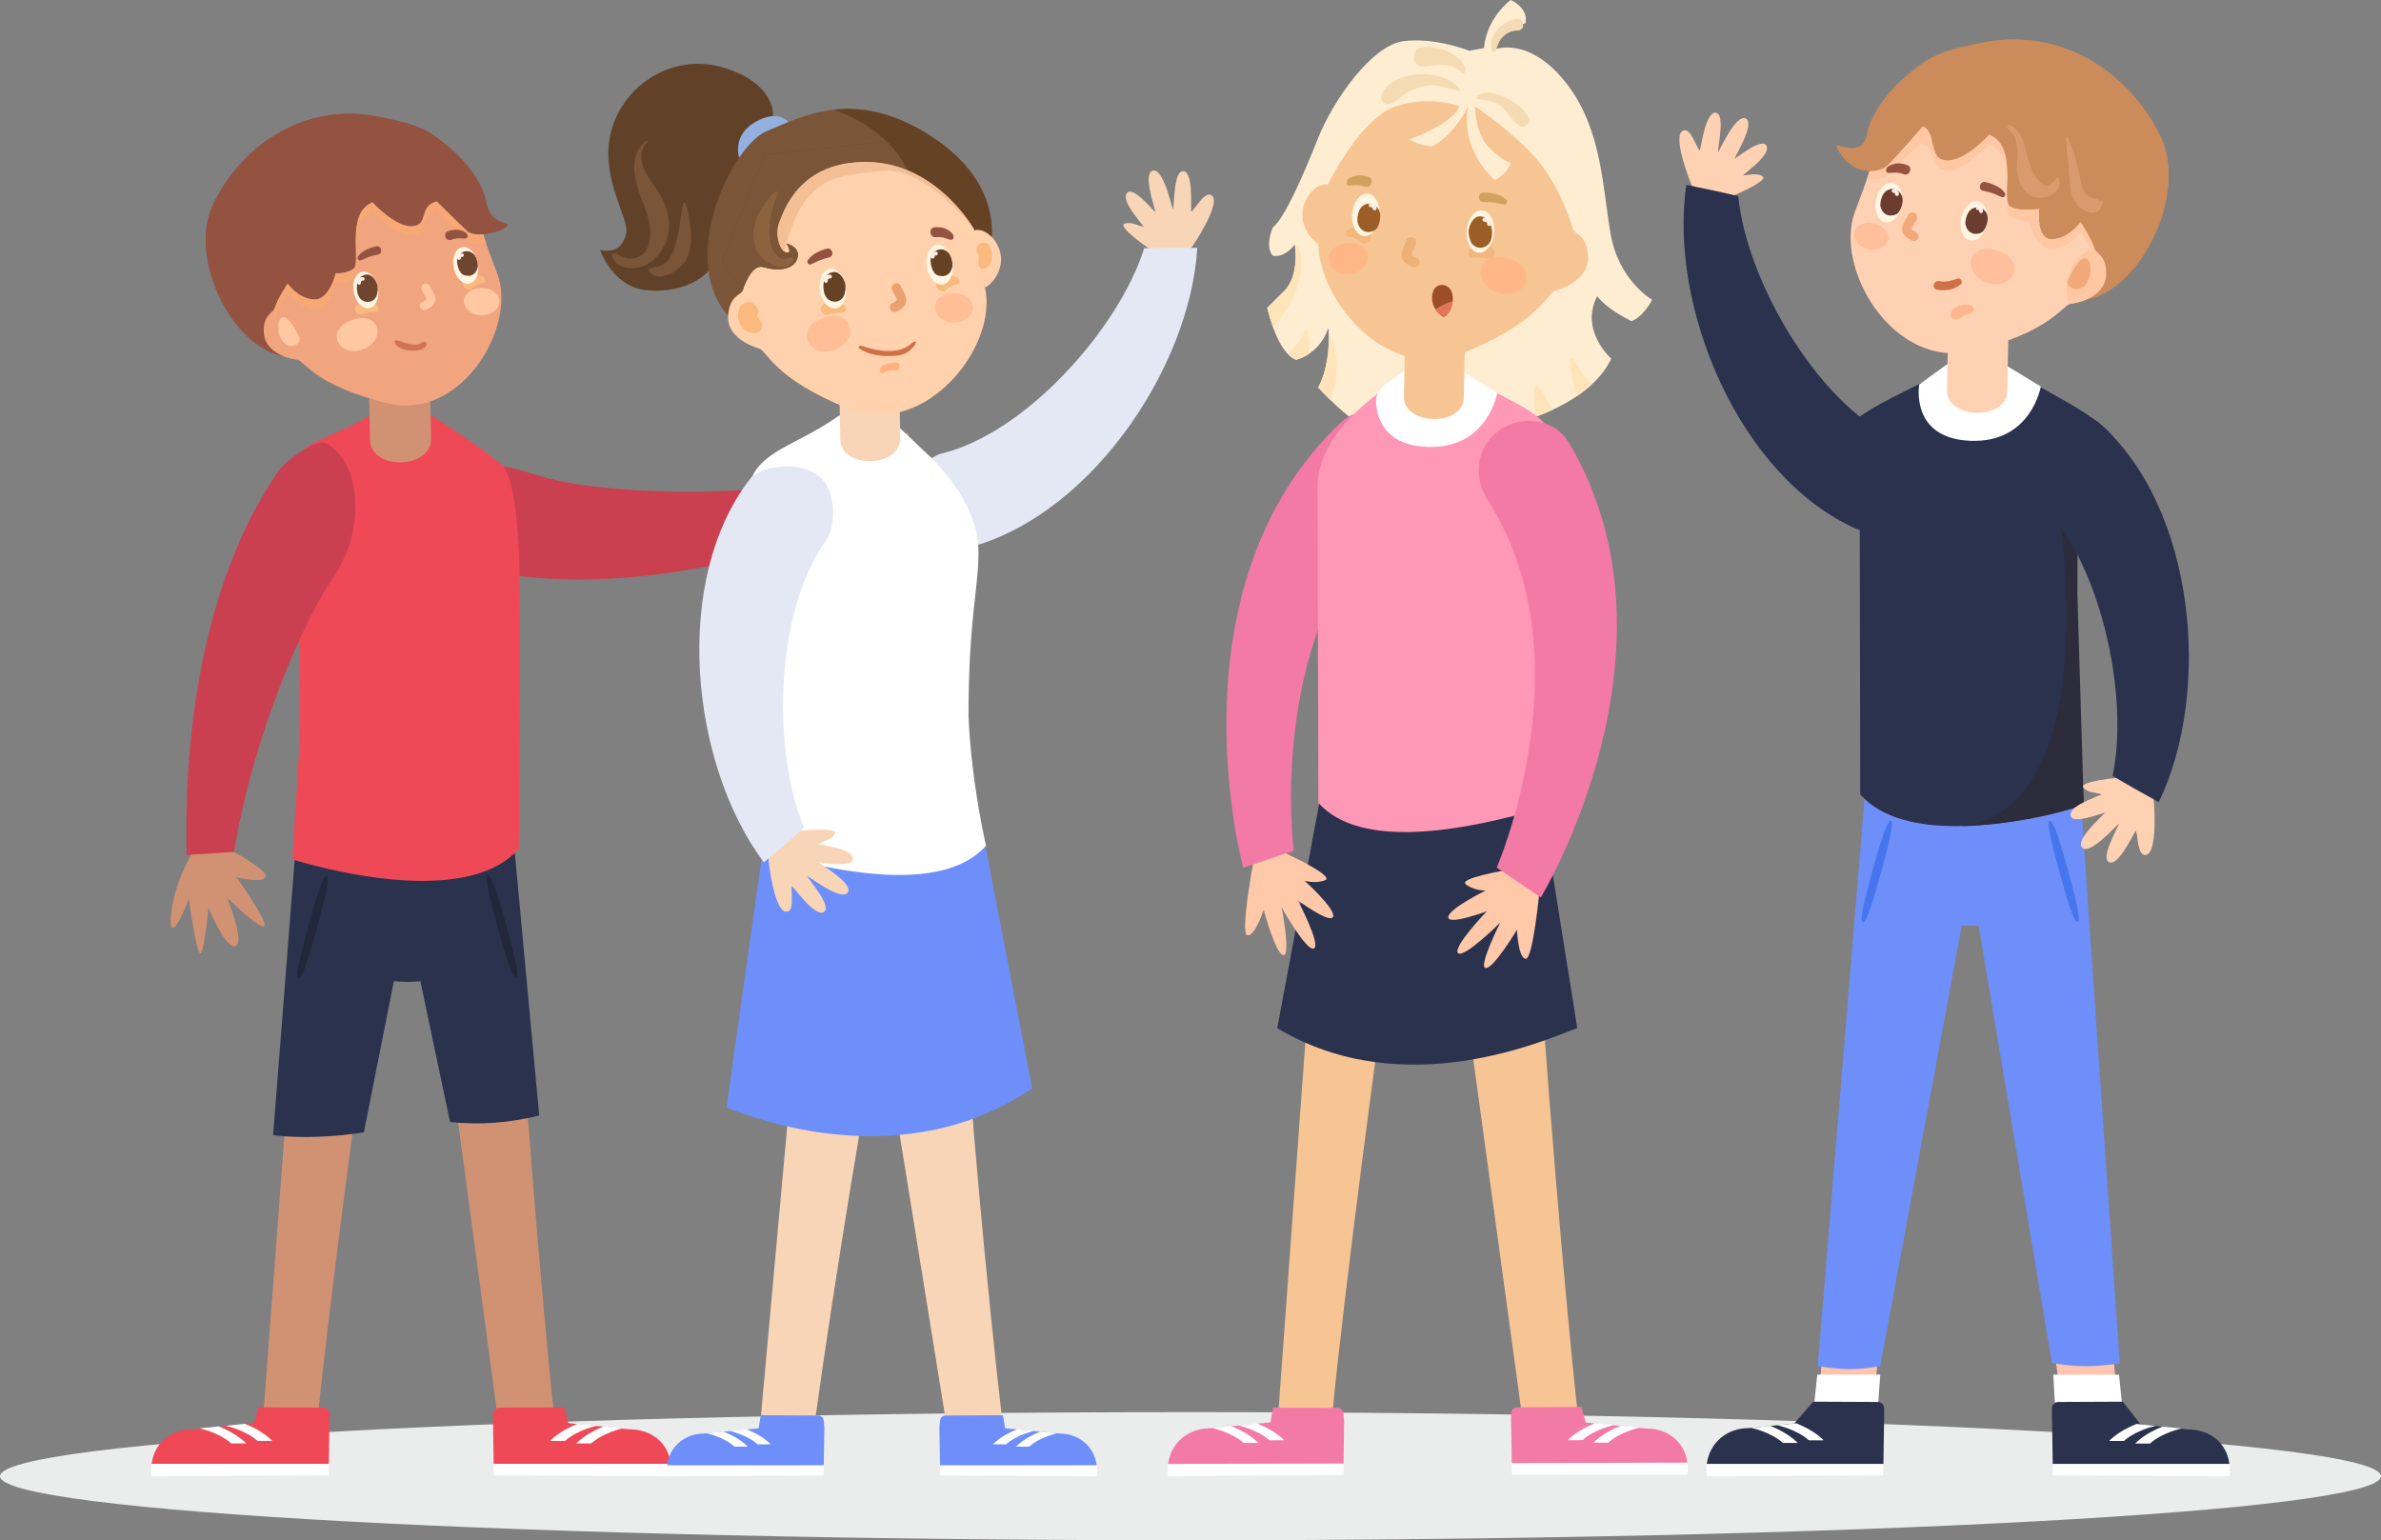 <?xml version="1.0" encoding="UTF-8"?>
<!DOCTYPE svg PUBLIC "-//W3C//DTD SVG 1.1//EN" "http://www.w3.org/Graphics/SVG/1.1/DTD/svg11.dtd">
<!-- Creator: CorelDRAW -->
<svg xmlns="http://www.w3.org/2000/svg" xml:space="preserve" width="46.374mm" height="30mm" version="1.1" style="shape-rendering:geometricPrecision; text-rendering:geometricPrecision; image-rendering:optimizeQuality; fill-rule:evenodd; clip-rule:evenodd"
viewBox="0 0 827.56 535.36"
 xmlns:xlink="http://www.w3.org/1999/xlink"
 xmlns:xodm="http://www.corel.com/coreldraw/odm/2003">
 <rect x="0" y="0" width="827.56" height="535.36" fill="#808080" stroke="none"/>
 <defs>
  <style type="text/css">
   <![CDATA[
    .fil2 {fill:#EBECEC;fill-rule:nonzero}
    .fil50 {fill:black;fill-rule:nonzero}
    .fil7 {fill:#22273A;fill-rule:nonzero}
    .fil5 {fill:#2A324E;fill-rule:nonzero}
    .fil18 {fill:#2C2C3D;fill-rule:nonzero}
    .fil17 {fill:#4775ED;fill-rule:nonzero}
    .fil40 {fill:#614228;fill-rule:nonzero}
    .fil47 {fill:#664225;fill-rule:nonzero}
    .fil55 {fill:#6B3C2F;fill-rule:nonzero}
    .fil27 {fill:#6E4630;fill-rule:nonzero}
    .fil11 {fill:#6E8FFA;fill-rule:nonzero}
    .fil42 {fill:#7A5537;fill-rule:nonzero}
    .fil49 {fill:#8C623F;fill-rule:nonzero}
    .fil41 {fill:#93B0DE;fill-rule:nonzero}
    .fil22 {fill:#945341;fill-rule:nonzero}
    .fil37 {fill:#9C4E27;fill-rule:nonzero}
    .fil36 {fill:#9C5E27;fill-rule:nonzero}
    .fil4 {fill:#CB4050;fill-rule:nonzero}
    .fil52 {fill:#CC8B5A;fill-rule:nonzero}
    .fil29 {fill:#CF7146;fill-rule:nonzero}
    .fil35 {fill:#CFA35F;fill-rule:nonzero}
    .fil31 {fill:#D17452;fill-rule:nonzero}
    .fil3 {fill:#D19273;fill-rule:nonzero}
    .fil56 {fill:#D99B6D;fill-rule:nonzero}
    .fil38 {fill:#E37558;fill-rule:nonzero}
    .fil10 {fill:#E4E8F4;fill-rule:nonzero}
    .fil44 {fill:#EBA06F;fill-rule:nonzero}
    .fil32 {fill:#EDB077;fill-rule:nonzero}
    .fil6 {fill:#EF4958;fill-rule:nonzero}
    .fil20 {fill:#F0A57F;fill-rule:nonzero}
    .fil30 {fill:#F0A57F;fill-rule:nonzero}
    .fil53 {fill:#F2A97A;fill-rule:nonzero}
    .fil34 {fill:#F2B77E;fill-rule:nonzero}
    .fil12 {fill:#F47AA6;fill-rule:nonzero}
    .fil48 {fill:#F5BF96;fill-rule:nonzero}
    .fil39 {fill:#F5DBB3;fill-rule:nonzero}
    .fil21 {fill:#F7A875;fill-rule:nonzero}
    .fil13 {fill:#F7C594;fill-rule:nonzero}
    .fil9 {fill:#F9D5B7;fill-rule:nonzero}
    .fil25 {fill:#FAB97D;fill-rule:nonzero}
    .fil16 {fill:#FEC4AF;fill-rule:nonzero}
    .fil14 {fill:#FF97B7;fill-rule:nonzero}
    .fil46 {fill:#FFB180;fill-rule:nonzero}
    .fil24 {fill:#FFB68C;fill-rule:nonzero}
    .fil33 {fill:#FFB787;fill-rule:nonzero}
    .fil45 {fill:#FFBE94;fill-rule:nonzero}
    .fil54 {fill:#FFBF9C;fill-rule:nonzero}
    .fil51 {fill:#FFC8A3;fill-rule:nonzero}
    .fil23 {fill:#FFC8A3;fill-rule:nonzero}
    .fil15 {fill:#FFC8A9;fill-rule:nonzero}
    .fil43 {fill:#FFD1AD;fill-rule:nonzero}
    .fil19 {fill:#FFD1B3;fill-rule:nonzero}
    .fil1 {fill:#FFE4BA;fill-rule:nonzero}
    .fil28 {fill:#FFECE3;fill-rule:nonzero}
    .fil0 {fill:#FFEDD1;fill-rule:nonzero}
    .fil26 {fill:#FFF5E3;fill-rule:nonzero}
    .fil8 {fill:white;fill-rule:nonzero}
   ]]>
  </style>
 </defs>
 <g id="Слой_x0020_1">
  <g id="_1754081504768">
   <path class="fil0" d="M574.23 104.21c-1.49,2.79 -3.06,4.57 -4.36,5.68 -1.63,1.39 -2.81,1.73 -2.81,1.73 -7.48,-3.66 -10.74,-7.18 -11.65,-8.3l-0 -0.01c-0.2,-0.24 -0.28,-0.36 -0.28,-0.36 -0.03,0.06 -0.07,0.13 -0.1,0.19l0 0.01c-5.99,11.81 4.99,21.51 4.99,21.51 -1.64,3.44 -4.03,6.42 -6.8,8.98 -1.52,1.41 -3.15,2.69 -4.84,3.85 -2.79,1.93 -5.73,3.53 -8.53,4.84 -2.12,1 -4.17,1.83 -6.02,2.5 -4.78,1.75 -8.22,2.5 -8.22,2.5 0,0 -48.82,2.63 -54.17,-0.71 -2.84,-1.78 -6.41,-5.03 -9.13,-7.7 -2.41,-2.35 -4.15,-4.24 -4.15,-4.24 3.52,-6.67 3.78,-14.74 3.67,-18.54 -0.04,-1.37 -0.13,-2.19 -0.13,-2.19 -1.58,4.77 -4.47,7.56 -6.92,9.15l-0.01 0c-2.34,1.52 -4.28,1.94 -4.28,1.94 -1,-0.37 -1.94,-1.04 -2.79,-1.91 -2.32,-2.35 -4.08,-6.18 -5.28,-9.51 -1.31,-3.61 -1.96,-6.65 -1.96,-6.65l5.73 -5.65c4.18,-4.12 4.3,-10.91 4.05,-14.29 0.01,0 0.01,-0.01 0,-0.01 -0.09,-1.25 -0.23,-2.03 -0.23,-2.03 -3.93,5.06 -7.64,3.87 -7.64,3.87 -2.87,-3.3 0,-9.76 0,-9.76 4.3,-3.52 10.51,-17.98 15.77,-31.12 5.26,-13.14 18.62,-32.23 29.69,-33.67 11.08,-1.43 22.83,3.34 22.83,3.34l5.14 -0.95c0.84,-10.51 9.27,-16.72 9.27,-16.72 6.76,3.34 5.09,8.12 5.09,8.12 -10.13,2.39 -10.66,9.07 -10.66,9.07 0,0 11.71,-4.78 24.61,11.38 12.9,16.16 12.9,37.33 15.76,53.16 2.87,15.82 14.33,22.48 14.33,22.48z"/>
   <path class="fil1" d="M553.21 133.65c-1.52,1.41 -3.15,2.69 -4.83,3.85 -0.49,-1 -0.87,-2 -1.14,-2.89 -0.93,-3.15 -1.37,-6.39 -1.8,-9.63 -0.1,-0.72 1.05,-0.98 1.35,-0.37 1.4,2.82 3.28,5.22 5.3,7.6 0.4,0.46 0.76,0.94 1.13,1.43z"/>
   <path class="fil1" d="M539.85 142.34c-2.12,1 -4.17,1.83 -6.02,2.5 -0.96,-3.64 -0.83,-7.88 -0.19,-10.8 0.07,-0.32 0.53,-0.45 0.75,-0.2 1.95,2.26 2.98,5.13 4.73,7.55 0.23,0.32 0.48,0.64 0.73,0.95z"/>
   <path class="fil1" d="M464.24 131.63c-0.23,1.83 -0.82,4.76 -1.92,7.3 -2.4,-2.35 -4.14,-4.24 -4.14,-4.24 3.52,-6.67 3.78,-14.74 3.67,-18.54 0.2,0.02 0.4,0.12 0.5,0.31 2.45,4.46 2.5,10.24 1.89,15.17z"/>
   <path class="fil2" d="M827.56 513.09c0,12.3 -185.26,22.27 -413.78,22.27 -228.52,0 -413.78,-9.97 -413.78,-22.27 0,-12.3 185.26,-22.27 413.78,-22.27 228.52,0 413.78,9.97 413.78,22.27z"/>
   <path class="fil3" d="M290.28 170.54c0,0 5.45,-17.35 8.22,-17.39 2.77,-0.04 2.05,9.91 2.05,9.91 0,0 13.14,-13.36 15,-12.46 1.86,0.9 -7.42,14.47 -7.42,14.47 0,0 14.05,-8.9 16.03,-5.84 1.98,3.06 -11.52,11.62 -11.52,11.62 0,0 15.94,-1.32 16.07,0.09 0.13,1.41 -17.9,7.18 -17.9,7.18 0,0 10.48,1.88 10.86,3.7 0.38,1.81 -14.83,3.42 -30.84,-3.78l-0.54 -7.49z"/>
   <path class="fil4" d="M190.99 166.37c-8.7,-2.32 -17.31,-6.34 -25.81,-3.38 -7.91,2.75 -16.21,11.71 -18.44,20.66 -1.06,4.23 10.26,11.57 14,12.64 8.66,2.47 56.61,16.12 137.08,-14.65l-6.57 -15.18c-41.58,7.59 -84.78,4.04 -100.26,-0.09z"/>
   <path class="fil3" d="M110.59 491.5l-19.16 1.62 13.57 -179.93 30.04 -7.02c-7.6,47.22 -20.81,148.37 -24.46,185.33z"/>
   <path class="fil3" d="M192.89 494.65l-19.42 1.58 -23.58 -175.82 28.56 -6.86c2.31,46.14 10.32,144.98 14.44,181.1z"/>
   <path class="fil3" d="M76.6 293.51c0,0 16.15,8.36 15.71,11.1 -0.44,2.73 -10.11,0.31 -10.11,0.31 0,0 10.89,15.24 9.69,16.92 -1.2,1.68 -12.97,-9.81 -12.97,-9.81 0,0 6.34,15.38 2.99,16.8 -3.35,1.42 -9.45,-13.36 -9.45,-13.36 0,0 -1.45,15.93 -2.86,15.82 -1.41,-0.12 -3.99,-18.87 -3.99,-18.87 0,0 -3.66,10 -5.52,10.06 -1.85,0.06 -0.81,-15.2 9.05,-29.73l7.47 0.76z"/>
   <path class="fil5" d="M156.44 390c10.83,1.07 20.28,0.3 30.97,-2.27l-9.66 -103.96 -47.72 -19.04 26.4 125.28z"/>
   <path class="fil5" d="M94.93 394.55c9.28,1.26 22.61,0.54 31.54,-1l21.72 -109.33 -44.57 -0.7 -8.69 111.03z"/>
   <path class="fil5" d="M106.81 314.66c0,14.7 15.58,26.61 34.8,26.61 19.22,0 34.8,-11.91 34.8,-26.61 0,-14.69 -15.58,-26.61 -34.8,-26.61 -19.22,0 -34.8,11.92 -34.8,26.61z"/>
   <path class="fil6" d="M127.43 145.12c2.82,-1.56 9.79,-3.62 10.72,-3.23 0.91,-0.43 7.98,0.08 10.7,1.82 10.56,6.78 16.55,10.63 25.48,17.78 4.7,3.76 5.99,25.9 6.19,34.72 0.57,24.7 -0.18,98.81 -0.18,98.81 -15.16,17.22 -52.49,10.46 -69.71,6.17 -5.51,-1.37 -8.98,-2.49 -8.98,-2.49l2.4 -39.04 -0.1 -32.18 -0.11 -35.11 1.12 -33.7c0,-4.91 7.24,-5.12 22.47,-13.54z"/>
   <path class="fil7" d="M179.43 339.94c0.82,-0.22 0.8,-2.84 -3.44,-18.22 -4.25,-15.38 -5.58,-17.63 -6.4,-17.4 -0.82,0.23 -0.81,2.84 3.44,18.22 4.25,15.38 5.58,17.63 6.4,17.4z"/>
   <path class="fil7" d="M103.78 339.94c-0.82,-0.22 -0.8,-2.84 3.44,-18.22 4.25,-15.38 5.58,-17.63 6.4,-17.4 0.82,0.23 0.81,2.84 -3.44,18.22 -4.25,15.38 -5.58,17.63 -6.4,17.4z"/>
   <path class="fil4" d="M115.21 201.75c5.12,-7.41 8.24,-16.07 8.32,-25.08 0.07,-8.38 -2.01,-17.29 -9.68,-22.41 -3.62,-2.42 -14.35,5.76 -16.62,8.92 -5.24,7.33 -34.25,47.86 -32.4,134l16.51 -1.07c6.86,-41.7 24.76,-81.18 33.86,-94.36z"/>
   <path class="fil8" d="M171.58 508.79l0.06 4.07 61.58 0.22c0.16,-1.52 0.13,-2.95 -0.05,-4.3l-61.59 0z"/>
   <path class="fil6" d="M233.17 508.79c-0.98,-7.46 -6.88,-12 -14.45,-12l-21.16 -2.15 -1.46 -5.5 -22.55 0.1c-1.2,0 -2.17,0.98 -2.17,2.18l-0.06 2.82 0.04 0 0.22 14.55 61.59 0z"/>
   <path class="fil8" d="M216.49 496.45c0,0 -6.73,1.41 -11.04,5.26l-5.15 0c0,0 2.99,-3.36 9.56,-5.93l6.63 0.67z"/>
   <path class="fil8" d="M207.43 495.55c0,0 -6.73,1.41 -11.04,5.26l-5.15 0c0,0 2.99,-3.37 9.56,-5.93l6.63 0.67z"/>
   <path class="fil8" d="M114.29 508.79l-0.06 4.07 -61.58 0.22c-0.16,-1.52 -0.13,-2.95 0.05,-4.3l61.59 0z"/>
   <path class="fil6" d="M52.7 508.79c0.98,-7.46 6.88,-12 14.45,-12l21.16 -2.15 1.46 -5.5 22.55 0.1c1.2,0 2.17,0.98 2.17,2.18l0.06 2.82 -0.04 0 -0.22 14.55 -61.59 0z"/>
   <path class="fil8" d="M69.38 496.45c0,0 6.74,1.41 11.04,5.26l5.15 0c0,0 -2.99,-3.36 -9.56,-5.93l-6.63 0.67z"/>
   <path class="fil8" d="M78.44 495.55c0,0 6.73,1.41 11.04,5.26l5.15 0c0,0 -2.98,-3.37 -9.56,-5.93l-6.63 0.67z"/>
   <path class="fil3" d="M149.7 146.06l-0.3 -13.95c-6.74,-0.83 -15.97,-1.98 -21.28,-2.7l0.27 12.5 0.23 11.03c0.23,10.67 21.44,10.15 21.21,-0.52l-0.13 -6.36z"/>
   <polygon class="fil8" points="330.76,485.59 349.2,485.59 "/>
   <path class="fil9" d="M401.12 87.4c-1.74,-0.73 -12.57,-8.53 -10.38,-9.57 2.2,-1.04 4.86,0.66 6.81,0.99 -1.61,-2.27 -7.88,-9.01 -5.9,-11.69 1.98,-2.67 8.65,5.54 10,6.68 -0.56,-2.38 -4.46,-13.66 -0.95,-14.5 3.51,-0.84 6.18,11.15 7.01,13.57 0.5,-2.19 0.18,-13.58 3.57,-13.39 3.4,0.19 2.63,11.62 2.7,14.06 1.37,-0.57 5.11,-8.14 7.5,-5.3 2.38,2.83 -5.75,15.98 -8.29,19.05 -4.1,0.29 -8.03,0.19 -12.08,0.09z"/>
   <path class="fil10" d="M327.08 157.69c29.57,-7.05 61.96,-43.79 70.6,-71.4 5.95,-0.23 12.09,-0.16 18.46,-0.14 -2.53,42.47 -38.78,95.68 -82.61,104.89 -5.31,1.12 -18.41,-6.55 -18.87,-16.21 0.63,-0.19 0,0 0,0 -0.4,-8.39 8.42,-16.18 12.42,-17.14z"/>
   <path class="fil9" d="M281.84 505.2l-18.67 1.31 13.23 -145.73 29.27 -5.69c-7.41,38.25 -20.28,120.17 -23.83,150.1z"/>
   <path class="fil9" d="M350.12 507.75l-18.92 1.28 -22.98 -142.4 27.84 -5.56c2.25,37.37 10.06,117.43 14.07,146.68z"/>
   <path class="fil8" d="M231.79 513.09l54.47 -0.2 0.06 -3.6 -54.47 0c-0.16,1.2 -0.2,2.46 -0.05,3.8z"/>
   <path class="fil11" d="M286.31 493.92c0,-1.06 -0.86,-1.92 -1.92,-1.93l-19.95 -0.09 -0.78 4.55 -18.8 1.8c-6.71,0 -12.11,4.34 -13.02,11.04l54.47 0 0.2 -12.87 0.04 -0 -0.23 -2.49z"/>
   <path class="fil8" d="M245.57 498.17c0,0 5.96,1.25 9.76,4.65l4.56 0c0,0 -2.64,-2.98 -8.46,-5.24l-5.86 0.59z"/>
   <path class="fil8" d="M253.58 497.37c0,0 5.96,1.25 9.76,4.65l4.56 0c0,0 -2.64,-2.98 -8.46,-5.24l-5.86 0.59z"/>
   <path class="fil8" d="M381.24 513.09l-54.47 -0.2 -0.06 -3.6 54.47 0c0.16,1.2 0.2,2.46 0.06,3.8z"/>
   <path class="fil11" d="M326.72 493.92c0,-1.06 0.86,-1.92 1.92,-1.93l19.95 -0.09 0.78 4.55 18.8 1.8c6.7,0 12.11,4.34 13.02,11.04l-54.47 0 -0.2 -12.87 -0.04 -0 0.23 -2.49z"/>
   <path class="fil8" d="M367.46 498.17c0,0 -5.96,1.25 -9.76,4.65l-4.56 0c0,0 2.64,-2.98 8.46,-5.24l5.86 0.59z"/>
   <path class="fil8" d="M359.45 497.37c0,0 -5.96,1.25 -9.76,4.65l-4.56 0c0,0 2.64,-2.98 8.46,-5.24l5.86 0.59z"/>
   <path class="fil11" d="M340.04 281.41l-43.03 -0.11 0.04 0.27 -29.89 -0.61 -14.64 103.94c9.7,3.9 61.45,23.83 106.22,-6.63l-18.7 -96.86z"/>
   <path class="fil8" d="M342.72 293.94c-0.01,-0.02 -5.03,-21.16 -6.1,-44.82 0,-33.89 3.47,-44.23 3.47,-57.22 0,-12.99 -8.24,-25.5 -19.78,-35.95l-0 0.01c-2.74,-2.7 -5.7,-5.49 -8.91,-8.42l0.22 -0.61c-1.26,-0.7 1.8,-1.57 0.51,-2.41 -2.66,-1.72 -9.77,-3.14 -10.67,-2.72 -0.91,-0.38 -7.95,1.32 -10.54,3.15 -15.78,11.12 -31.28,12.33 -30.97,28.75 0,0 5.36,45.54 6.12,60.97 0.75,15.3 -1.94,60.84 -1.94,60.84 0,0 4.47,1.45 9.88,2.81 16.92,4.26 53.77,12.5 68.72,-4.39l0 -0z"/>
   <path class="fil9" d="M276.16 289.08c1.8,-0.57 15.11,-1.61 14.1,0.61 -1.01,2.21 -4.14,2.64 -5.83,3.64 2.69,0.69 11.83,1.79 12.05,5.11 0.21,3.32 -10.18,1.36 -11.95,1.35 1.97,1.45 12.22,7.55 10.09,10.46 -2.14,2.91 -11.92,-4.52 -14.12,-5.84 1.03,2 8.64,10.49 5.92,12.53 -2.72,2.05 -9.51,-7.18 -11.14,-8.99 -0.68,1.32 1.35,9.51 -2.3,8.89 -3.65,-0.62 -5.93,-15.91 -5.98,-19.9 2.94,-2.87 6.01,-5.33 9.16,-7.87z"/>
   <path class="fil10" d="M287.29 187.6c-18.03,24.48 -19.03,73.45 -7.8,100.11 -4.4,4.02 -9.13,7.93 -14,12.02 -25.49,-34.06 -32.18,-98.09 -4.66,-133.43 3.33,-4.28 18.29,-6.88 24.88,0.19 -0.36,0.55 0,0 0,0 5.72,6.15 4.02,17.8 1.58,21.11z"/>
   <path class="fil9" d="M312.8 146.1l-0.26 -13.56c-6.62,-0.82 -15.69,-1.96 -20.91,-2.68l0.23 12.15 0.2 10.72c0.2,10.37 21.05,9.92 20.85,-0.45l-0.12 -6.18z"/>
   <path class="fil12" d="M487.75 173.73c-48.65,42.88 -38.06,122.06 -38.06,122.06l-17.59 5.77c0,0 -26.61,-97.27 33.85,-154.62 7.48,-7.09 19.83,-4.86 25.5,3.75l0 0c4.93,7.48 3.02,17.12 -3.7,23.04z"/>
   <path class="fil13" d="M463.23 489.88l-18.96 1.65 12.99 -178.2 29.72 -7.03c-7.41,46.78 -20.23,146.97 -23.75,183.57z"/>
   <path class="fil13" d="M548.55 492.79l-19.22 1.62 -23.8 -174.04 28.27 -6.87c2.4,45.68 10.59,143.53 14.75,179.28z"/>
   <polygon class="fil8" points="526.51,494.16 550,494.09 "/>
   <path class="fil5" d="M460.9 266.49l42.94 -0.11 -0.04 0.24 29.83 -0.54 14.58 91.26c-9.68,3.43 -59.62,26.76 -104.28,0.03l16.98 -90.87z"/>
   <path class="fil14" d="M509.92 130.35c-2.59,-1.82 -9.62,-3.53 -10.52,-3.14 -0.89,-0.42 -7.98,1 -10.64,2.71 -16.18,10.45 -30.5,22.83 -30.85,39.22l0.06 11.46 0.25 98.44c14.91,16.85 51.69,8.63 68.57,4.38 5.4,-1.36 9.86,-2.81 9.86,-2.81 0,0 -2.68,-45.45 -1.93,-60.71 0.76,-15.4 6.1,-60.85 6.1,-60.85 0.31,-16.39 -15.16,-17.59 -30.9,-28.69z"/>
   <path class="fil8" d="M481.06 133.98c-1.9,1.39 -2.95,3.65 -2.8,6 0.36,5.53 3.18,14.81 17.87,15.35 21,0.78 24.27,-18.81 24.27,-18.81l-16.99 -10.28 -12.93 0.86 -9.42 6.87z"/>
   <path class="fil8" d="M405.95 513.09l60.97 -0.38 0.05 -4.03 -60.97 0.16c-0.18,1.34 -0.21,2.76 -0.05,4.25z"/>
   <path class="fil12" d="M466.93 491.47c-0,-1.19 -0.97,-2.15 -2.15,-2.15l-22.33 -0.04 -0.86 5.09 -21.04 2.06c-7.51,0.02 -13.54,4.89 -14.54,12.4l60.97 -0.16 0.18 -14.41 0.04 -0 -0.27 -2.79z"/>
   <path class="fil8" d="M421.33 496.35c0,0 6.67,1.38 10.94,5.18l5.1 -0.01c0,0 -2.96,-3.33 -9.48,-5.85l-6.56 0.68z"/>
   <path class="fil8" d="M430.3 495.43c0,0 6.67,1.38 10.94,5.18l5.1 -0.01c0,0 -2.96,-3.32 -9.48,-5.85l-6.56 0.68z"/>
   <path class="fil8" d="M525.46 508.52l0.07 4.03 60.97 0.06c0.16,-1.51 0.12,-2.92 -0.06,-4.25l-60.99 0.16z"/>
   <path class="fil12" d="M586.45 508.37c-0.99,-7.38 -6.84,-11.87 -14.34,-11.85l-20.96 -2.08 -1.46 -5.44 -22.33 0.16c-1.19,0.01 -2.15,0.98 -2.14,2.17l-0.06 2.79 0.04 0 0.26 14.41 60.98 -0.16z"/>
   <path class="fil8" d="M569.9 496.2c0,0 -6.67,1.41 -10.91,5.23l-5.1 0.01c0,0 2.95,-3.34 9.45,-5.89l6.57 0.65z"/>
   <path class="fil8" d="M560.93 495.32c0,0 -6.67,1.41 -10.91,5.24l-5.1 0.01c0,0 2.95,-3.34 9.45,-5.89l6.57 0.64z"/>
   <path class="fil15" d="M525.26 302.16c-2.84,0.45 -18.53,3.11 -15.73,5.26 2.8,2.15 6.8,2.13 6.8,2.13 0,0 -12.96,6.35 -12.95,9.26 0.02,2.91 13.38,-2.07 13.38,-2.07 0,0 -12.02,12.55 -10,14.53 2.01,1.99 14.69,-10.61 14.69,-10.61 0,0 -7.42,14.73 -5.26,15.74 2.41,1.13 11.06,-13.23 11.06,-13.23 0,0 0.35,9.57 2.97,10.09 2.63,0.52 4.92,-24.22 4.92,-24.22l-9.88 -6.87z"/>
   <path class="fil12" d="M517.05 173.73c35.04,54.57 3.16,127.82 3.16,127.82l15.34 10.37c0,0 52.24,-86.26 9.8,-157.98 -5.25,-8.87 -17.74,-10.1 -25.55,-3.38l0 0c-6.79,5.84 -7.59,15.63 -2.75,23.17z"/>
   <path class="fil15" d="M446.87 296.58c2.61,1.21 16.97,8.07 13.69,9.37 -3.28,1.3 -7.13,0.18 -7.13,0.18 0,0 10.73,9.66 9.92,12.45 -0.82,2.8 -12.3,-5.66 -12.3,-5.66 0,0 8.12,15.36 5.64,16.72 -2.48,1.36 -11.22,-14.24 -11.22,-14.24 0,0 3.1,16.2 0.75,16.58 -2.63,0.43 -7.01,-15.75 -7.01,-15.75 0,0 -2.95,9.1 -5.62,8.88 -2.67,-0.22 1.9,-24.64 1.9,-24.64l11.39 -3.9z"/>
   <path class="fil13" d="M488.34 118.31l-0.26 13.36 -0.12 6.09c-0.2,10.21 20.61,10.66 20.81,0.44l0.2 -10.56 0.23 -11.97c-5.21,0.7 -14.26,1.83 -20.87,2.64z"/>
   <path class="fil16" d="M650.88 489.88l-19.09 1.61 13.53 -179.34 29.94 -7c-7.58,47.07 -20.75,147.88 -24.38,184.72z"/>
   <polygon class="fil8" points="652.28,495.22 629.88,494.34 631.64,477.78 653.52,477.78 "/>
   <path class="fil16" d="M736.75 493.02l-19.35 1.58 -23.51 -175.24 28.47 -6.84c2.3,45.99 10.29,144.51 14.39,180.5z"/>
   <polygon class="fil8" points="714.57,494.34 738.21,494.34 736.5,477.79 713.66,477.79 "/>
   <path class="fil11" d="M653.52 474.85c-9.13,1.47 -12.24,1.31 -21.74,0l17.32 -209.84 43.22 0 -38.81 209.84z"/>
   <path class="fil11" d="M736.75 473.91c-9.16,1.24 -14.76,1.32 -23.57,-0.2l-34.88 -208.25 44.01 -0.69 14.44 209.14z"/>
   <path class="fil11" d="M719.17 295.51c0,14.51 -15.38,26.28 -34.36,26.28 -18.98,0 -34.36,-11.76 -34.36,-26.28 0,-14.51 15.38,-26.27 34.36,-26.27 18.97,0 34.36,11.76 34.36,26.27z"/>
   <path class="fil5" d="M698.8 128.1c-2.6,-1.84 -9.67,-3.58 -10.58,-3.19 -0.9,-0.42 -8.04,0.99 -10.72,2.71 -16.32,10.48 -41.27,16.83 -41.67,33.33 0,0 0.06,11.83 8.5,12.02l8.15 -9.35 -6.09 14.92 0.17 97.58c14.97,17 51.83,10.33 68.84,6.09 5.44,-1.35 8.86,-2.46 8.86,-2.46l-2.37 -38.55 0.1 -31.78 0.11 -34.67 7.76 0.18c8.44,0.19 9.04,-11.62 9.04,-11.62 0.36,-16.5 -24.28,-23.99 -40.1,-35.2z"/>
   <path class="fil8" d="M667.06 133.62c0,0 -3.34,18.75 17.79,19.59 21.14,0.84 24.48,-18.87 24.48,-18.87l-17.07 -10.39 -13.02 0.84 -12.18 8.84z"/>
   <path class="fil8" d="M593.17 513.09l61.37 -0.22 0.06 -4.06 -61.37 0c-0.18,1.35 -0.22,2.77 -0.06,4.28z"/>
   <path class="fil5" d="M654.87 489.46c0,-1.2 -0.97,-2.17 -2.16,-2.17l-22.48 -0.1 -6.62 7.59 -15.71 1.58c-7.56,0 -13.65,4.89 -14.67,12.44l61.38 0 0.22 -14.5 0.04 -0 0 -4.84z"/>
   <path class="fil8" d="M608.69 496.28c0,0 6.71,1.4 11,5.24l5.13 0c0,0 -2.98,-3.35 -9.53,-5.91l-6.61 0.67z"/>
   <path class="fil8" d="M617.72 495.38c0,0 6.71,1.4 11,5.24l5.13 0c0,0 -2.97,-3.35 -9.53,-5.91l-6.61 0.67z"/>
   <path class="fil8" d="M713.47 508.8l0.06 4.06 61.38 0.22c0.16,-1.52 0.13,-2.94 -0.05,-4.28l-61.39 0z"/>
   <path class="fil5" d="M774.86 508.8c-0.97,-7.43 -6.85,-11.96 -14.4,-11.96l-16.5 -1.82 -6.12 -7.83 -22.48 0.1c-1.2,0.01 -2.16,0.98 -2.16,2.17l0 4.84 0.04 0 0.22 14.5 61.39 0z"/>
   <path class="fil8" d="M758.24 496.51c0,0 -6.71,1.4 -11,5.24l-5.13 0c0,0 2.98,-3.35 9.53,-5.91l6.61 0.67z"/>
   <path class="fil8" d="M749.21 495.6c0,0 -6.71,1.4 -11,5.24l-5.13 0c0,0 2.97,-3.35 9.53,-5.91l6.61 0.67z"/>
   <path class="fil17" d="M647.46 320.48c-0.81,-0.22 -0.79,-2.81 3.4,-17.99 4.2,-15.19 5.51,-17.41 6.32,-17.19 0.8,0.22 0.79,2.81 -3.4,17.99 -4.2,15.19 -5.51,17.41 -6.32,17.19z"/>
   <path class="fil17" d="M722.16 320.48c0.81,-0.22 0.8,-2.81 -3.4,-17.99 -4.2,-15.19 -5.51,-17.41 -6.32,-17.19 -0.8,0.22 -0.79,2.81 3.4,17.99 4.2,15.19 5.51,17.41 6.32,17.19z"/>
   <path class="fil18" d="M722.04 192.76l-5.8 -9.76c0,0 14.5,97.7 -34.31,104.13 0,0 20.97,-0.11 42.33,-7.38l-2.26 -73.77 0.04 -13.21z"/>
   <path class="fil19" d="M600.57 68.58c1.85,-0.36 14.06,-5.76 12.12,-7.23 -1.94,-1.47 -4.9,-0.36 -6.87,-0.44 2.04,-1.89 9.56,-7.2 8.17,-10.22 -1.39,-3.02 -9.6,3.64 -11.16,4.48 1.04,-2.21 7.17,-12.45 3.91,-13.99 -3.26,-1.54 -8.34,9.64 -9.65,11.84 -0.04,-2.25 2.62,-13.33 -0.74,-13.84 -3.36,-0.51 -4.96,10.83 -5.53,13.2 -1.23,-0.84 -3.33,-9.01 -6.25,-6.73 -2.92,2.28 2.34,16.82 4.19,20.35 3.95,1.13 7.82,1.83 11.8,2.57z"/>
   <path class="fil5" d="M658.56 152.59c-27.49,-12.98 -51.63,-55.6 -54.4,-84.4 -5.78,-1.45 -11.8,-2.64 -18.04,-3.93 -6.26,42.09 18.27,101.61 59.27,119.64 4.97,2.18 19.37,-2.63 21.8,-11.98 -0.57,-0.32 0,0 0,0 2.12,-8.13 -4.91,-17.57 -8.63,-19.33z"/>
   <path class="fil19" d="M677.11 116.29l-0.29 13.27 -0.13 6.05c-0.22,10.15 20.72,10.65 20.94,0.5l0.23 -10.49 0.26 -11.9c-5.25,0.69 -14.36,1.78 -21.01,2.57z"/>
   <path class="fil19" d="M737.81 270.36c-1.87,-0.21 -15.14,1.3 -13.73,3.28 1.41,1.98 4.57,1.8 6.42,2.47 -2.51,1.19 -11.27,4.01 -10.85,7.31 0.42,3.3 10.25,-0.6 11.98,-0.94 -1.65,1.8 -10.56,9.74 -7.91,12.19 2.65,2.45 10.84,-6.71 12.75,-8.42 -0.64,2.16 -6.48,11.94 -3.42,13.43 3.06,1.49 7.97,-8.85 9.23,-10.95 0.92,1.17 0.48,9.6 3.95,8.29 3.47,-1.31 2.79,-16.75 2.08,-20.67 -3.43,-2.26 -6.92,-4.09 -10.49,-5.98z"/>
   <path class="fil5" d="M707.57 172.86c22.35,20.6 32.66,68.48 26.71,96.8 5.08,3.11 10.48,6.05 16.04,9.14 18.54,-38.29 12.92,-102.42 -20.82,-131.88 -4.09,-3.57 -19.27,-3.28 -24.39,4.92 0.45,0.47 0,0 0,0 -4.45,7.13 -0.56,18.24 2.46,21.02z"/>
   <g>
    <path class="fil20" d="M91.73 115.94c0.59,6.84 8.79,8.68 11.42,9.02 2.63,0.34 6.26,9.19 31.79,15.25 25.53,6.06 44.97,-26.87 37.84,-45.24 -1.68,-4.32 -2.91,-7.73 -3.84,-10.44 -0.39,-1.15 -0.72,-2.18 -1.01,-3.1 -1.91,-6.14 -1.67,-7.44 -1.92,-8.7 0,0 -9.56,-10.15 -22.6,-14.66 -13.05,-4.51 -33.95,3.13 -42.19,17.48 -8.24,14.35 -6.15,30.29 -6,31.57 0.15,1.28 -4.08,1.99 -3.5,8.83z"/>
    <g>
     <path class="fil21" d="M123.61 85.5c0.15,-5.03 1.19,-10.22 5.89,-11.97l0 0.01c0.24,0.26 8.12,8.79 13.88,8.27 3.38,-0.31 3.48,-2.55 4.23,-4.74 0.54,-1.59 1.43,-3.15 4.18,-3.89 0,0 7.66,7.57 10.59,10.3 1.3,1.22 3.93,1.4 6.56,1.05l0 -0.01c-0.39,-1.15 -0.72,-2.18 -1.01,-3.09 -2.28,0.18 -4.41,-0.1 -5.55,-1.16 -2.93,-2.73 -10.59,-10.3 -10.59,-10.3 -2.75,0.74 -3.64,2.31 -4.18,3.89 -0.75,2.19 -0.85,4.43 -4.23,4.74 -5.76,0.52 -13.64,-8.01 -13.88,-8.27l-0 -0.01c-5.09,1.88 -5.88,7.82 -5.91,13.22l0 0.62c0,0.45 0.01,0.9 0.02,1.34z"/>
    </g>
    <path class="fil22" d="M98.49 123.74c0,0 -4.54,-11.79 -3.26,-16.02 1.28,-4.22 4.76,-9.13 4.76,-9.13l0.04 0.06c0.42,0.57 3.87,5.14 9.01,5.47 5.48,0.35 7.67,-9.15 7.67,-9.15 0,0 3.68,0.35 6.23,-1.59 2.54,-1.93 -2.94,-19.54 6.56,-23.06l0 0.01c0.24,0.26 8.12,8.79 13.88,8.27 3.38,-0.31 3.48,-2.55 4.23,-4.74 0.54,-1.59 1.43,-3.15 4.18,-3.89 0,0 7.66,7.57 10.59,10.3 2.92,2.73 12.42,0.26 13.89,-1.67 1.46,-1.94 -5.78,0.26 -7.31,-8.63 -0.84,-4.86 -5.32,-12.29 -11.99,-18.08 -7.47,-6.5 -11.26,-8.51 -22.4,-10.73 -1.3,-0.26 -2.71,-0.52 -4.23,-0.79 -26.58,-4.76 -47.75,12.23 -56.43,31.05 -8.32,18.05 6.25,48.98 24.57,52.32z"/>
    <path class="fil22" d="M123.61 85.55c-0.05,1.88 0.02,3.74 0.06,5.39 0.08,-1.42 -0.02,-3.32 -0.06,-5.39z"/>
    <path class="fil23" d="M146.63 100.82c0.34,0.63 0.69,1.26 1.03,1.89 0.17,0.31 0.32,0.64 0.51,0.94 0.11,0.17 -0.08,-0.25 -0.02,-0.05 0.03,0.09 0.06,0.18 0.09,0.26 0.08,0.24 -0.04,-0.05 -0,-0.07 -0.01,0.01 -0.01,0.19 -0,0.21 0.01,0.14 0.08,-0.28 0.02,-0.16 -0.02,0.04 -0.04,0.11 -0.04,0.15 -0.03,0.17 0.18,-0.32 0.04,-0.11 -0.03,0.05 -0.05,0.09 -0.08,0.14 -0.03,0.05 -0.18,0.25 -0.02,0.04 0.15,-0.2 0.02,-0.04 -0.02,0 -0.09,0.09 -0.19,0.18 -0.28,0.27 -0.15,0.14 0.05,-0.05 0.11,-0.07 -0.06,0.03 -0.12,0.09 -0.18,0.13 -0.1,0.07 -0.2,0.13 -0.31,0.19 -0.24,0.14 -0.49,0.27 -0.75,0.4 -0.73,0.35 -0.99,1.42 -0.55,2.07 0.48,0.73 1.33,0.92 2.11,0.54 1.37,-0.66 2.78,-1.68 3,-3.27 0.14,-1.02 -0.26,-1.88 -0.74,-2.76 -0.41,-0.75 -0.83,-1.51 -1.24,-2.26 -0.38,-0.7 -1.43,-0.98 -2.11,-0.54 -0.72,0.46 -0.96,1.32 -0.55,2.07z"/>
    <path class="fil23" d="M128.39 115.24c-0,0.01 -0,0.01 0,0.01 -0.01,-0.01 -0,-0.02 -0.01,-0.03 0.01,0.01 0.01,0.01 0.01,0.02zm-0.53 -4.39c-1.18,-0.37 -2.63,-0.39 -3.99,-0.05 -0.4,0.07 -0.81,0.19 -1.21,0.34 -0.56,0.22 -1.14,0.42 -1.69,0.66 -1.95,0.86 -3.56,2.51 -3.85,4.3 -0.41,2.59 1.09,4.63 3.68,5.56 4.31,1.56 10.07,-1.86 10.42,-5.98 0.18,-2.18 -1,-4.12 -3.36,-4.85z"/>
    <path class="fil24" d="M128.38 115.22c0.01,0.01 0.01,0.01 0.01,0.02 -0,0.01 -0,0.01 0,0.01 -0.01,-0.01 -0,-0.02 -0.01,-0.03z"/>
    <path class="fil24" d="M164.19 105.54c0.01,0.01 0.01,0.01 0.01,0.02 -0.02,-0.03 -0.03,-0.06 -0.05,-0.09 0.02,0.02 0.03,0.05 0.05,0.07z"/>
    <path class="fil23" d="M173.57 104.42c0.09,1.76 -0.97,3.53 -2.93,4.45 -2.32,1.09 -5.24,0.95 -7.23,-0.46 -1.97,-1.39 -2.87,-3.77 -1.56,-5.75 1.28,-1.95 4.27,-2.86 6.88,-2.51 1.27,0.17 2.37,0.69 3.16,1.43 0.98,0.72 1.63,1.72 1.69,2.85z"/>
    <path class="fil25" d="M131.53 106.77c-0.98,-2.28 -4.89,-1.87 -6.75,-1.16 -0.95,0.36 -1.62,1.25 -1.33,2.29 0.26,0.93 1.36,1.63 2.34,1.3 0.93,-0.31 1.8,-0.49 2.78,-0.59 0.9,-0.09 1.83,-0.02 2.62,-0.55 0.47,-0.32 0.56,-0.79 0.35,-1.29z"/>
    <path class="fil25" d="M168.32 96.61c-0.65,-0.79 -2.28,-1.12 -3.26,-1.03 -1.4,0.14 -2.57,0.77 -3.57,1.72 -1.92,1.82 1.23,4.8 2.89,2.83 0.48,-0.57 1.05,-0.92 1.73,-1.24 0.66,-0.32 1.34,-0.38 2,-0.67 0.67,-0.29 0.59,-1.16 0.21,-1.61z"/>
    <path class="fil22" d="M125.35 90.5c1,-0.32 1.89,-0.85 2.88,-1.2 1.04,-0.37 2.07,-0.64 3.16,-0.83 1.88,-0.32 1.22,-3.28 -0.66,-2.86 -2.26,0.51 -4.98,1.6 -6.33,3.54 -0.41,0.59 0.19,1.59 0.95,1.35z"/>
    <path class="fil22" d="M162.53 82.21c0.13,-1.3 -1.53,-1.92 -2.56,-2.18 -1.46,-0.37 -2.88,-0.17 -4.29,0.36 -1.95,0.74 -0.73,3.73 1.21,2.94 1,-0.4 2.17,-0.55 3.24,-0.48 0.61,0.04 2.29,0.36 2.39,-0.64z"/>
    <path class="fil26" d="M122.93 101.55c0.67,3.5 3.09,5.99 5.41,5.56 2.32,-0.42 3.66,-3.6 2.99,-7.1 -0.67,-3.49 -3.09,-5.98 -5.41,-5.56 -2.32,0.42 -3.66,3.6 -2.99,7.1z"/>
    <path class="fil26" d="M157.67 93.02c0.67,3.5 3.09,5.98 5.41,5.56 2.32,-0.43 3.66,-3.6 2.99,-7.1 -0.67,-3.5 -3.09,-5.99 -5.41,-5.56 -2.32,0.42 -3.66,3.6 -2.99,7.1z"/>
    <path class="fil27" d="M166.05 91.75c0.11,0.92 -0.01,1.35 -0.39,2.22 -0.48,1.12 -1.65,1.94 -2.93,1.9 -1.3,-0.04 -2.29,-0.42 -2.82,-1.49 -0.36,-0.41 -0.61,-1.23 -0.78,-1.78 -0.26,-0.87 -0.37,-1.97 -0.1,-2.84 0.82,-2.61 4.09,-3.38 5.87,-1.13 0.64,0.81 1.03,2.14 1.15,3.13z"/>
    <path class="fil27" d="M131.04 102.29c-0.69,3.3 -5.1,3.55 -6.44,0.55 -0.92,-2.04 -0.92,-5.85 1.38,-7.02 0.23,-0.12 0.46,-0.2 0.7,-0.25 2.58,-0.9 4.32,2.45 4.52,3.86 0.17,1.22 0.1,1.63 -0.16,2.85z"/>
    <path class="fil28" d="M125.38 96.4c0.29,-0.11 0.6,-0.11 0.9,-0.06 0.16,0.03 0.29,0.16 0.38,0.28 0.24,0.36 -0.02,0.97 -0.6,0.92 -0.41,-0.05 -0.71,0.38 -0.63,0.65 0.15,0.5 -0.43,0.99 -0.93,0.7 -0.14,-0.08 -0.24,-0.22 -0.29,-0.37 -0.22,-0.74 0.16,-1.73 1.18,-2.12z"/>
    <path class="fil28" d="M160.01 88.13c0.12,-0.04 0.24,-0.06 0.37,-0.07 0.13,-0.01 0.26,0.01 0.39,0.02 0.16,0.02 0.29,0.16 0.38,0.29 0.26,0.39 -0.06,0.98 -0.61,0.93 -0.14,-0.01 -0.22,0.04 -0.31,0.14 -0.13,0.19 -0.02,0.21 -0.08,0.44 -0.07,0.16 -0.12,0.33 -0.44,0.43 -0.31,0.1 -0.7,-0.12 -0.78,-0.43 -0.12,-0.81 0.32,-1.47 1.08,-1.74z"/>
    <path class="fil29" d="M156.14 115.51c-0.06,0.04 -0.11,0.08 -0.16,0.13 0.07,-0.06 0.13,-0.1 0.16,-0.13z"/>
    <g>
     <path class="fil22" d="M98.49 123.74c0,0 -4.54,-11.79 -3.26,-16.02 1.28,-4.22 4.76,-9.13 4.76,-9.13 -1.48,-6.27 -9.54,-27.16 4.58,-43.96 16.64,-19.81 25.37,-9.71 30.01,-13.47 -1.3,-0.26 -2.71,-0.52 -4.23,-0.79 -26.58,-4.76 -47.75,12.23 -56.43,31.05 -8.32,18.05 6.25,48.98 24.57,52.32z"/>
    </g>
    <path class="fil30" d="M95.41 107.16c1.23,0.17 2.22,0.59 3.27,1.28 2.92,1.92 4.8,5.29 5.54,8.65 0.58,2.6 0.52,5.58 -0.8,7.94 -0.09,-0.03 -0.18,-0.05 -0.27,-0.06 -2.63,-0.34 -10.83,-2.18 -11.42,-9.02 -0.59,-6.81 3.79,-7.52 3.67,-8.79z"/>
    <path class="fil23" d="M98.32 118.78c2.18,2.83 6.94,1.11 5.6,-1.73 -1.34,-2.84 -3.73,-7.36 -5.71,-6.75 -1.98,0.62 -2.07,5.64 0.11,8.48z"/>
    <g>
     <path class="fil21" d="M95.23 110.93c1.28,-4.22 4.76,-9.13 4.76,-9.13l0.04 0.06c0.42,0.57 3.87,5.14 9.01,5.47 5.48,0.35 7.67,-9.15 7.67,-9.15 0,0 3.69,0.35 6.23,-1.59 0.57,-0.44 0.74,-1.68 0.76,-3.37l0 -0.85c-0,-0.45 -0.01,-0.92 -0.03,-1.41 -0.07,1.21 -0.27,2.08 -0.73,2.43 -2.54,1.94 -6.23,1.59 -6.23,1.59 0,0 -2.19,9.5 -7.67,9.15 -5.14,-0.33 -8.59,-4.91 -9.01,-5.47l-0.04 -0.06c0,0 -3.48,4.91 -4.76,9.13 -0.28,0.93 -0.28,2.22 -0.11,3.67 0.03,-0.16 0.07,-0.32 0.11,-0.46z"/>
    </g>
    <path class="fil31" d="M137.42 118.35c1.3,-0.17 2.55,0.67 3.79,0.99 1.56,0.4 4.23,0.89 5.57,-0.34 0.72,-0.66 1.96,0.19 1.4,1.08 -1.17,1.86 -3.96,1.93 -5.94,1.72 -1.77,-0.19 -4.79,-0.98 -5.13,-3.05 -0.04,-0.22 0.09,-0.37 0.31,-0.4z"/>
   </g>
   <path class="fil13" d="M507.67 123.02c27.44,-10.73 30.13,-21.25 32.99,-22.03 1.73,-0.47 5.62,-1.86 8.36,-4.6 1.81,-1.8 3.11,-4.2 2.96,-7.29 -0.38,-7.78 -5.19,-7.94 -5.22,-9.4 -0.02,-1.46 -0.12,-19.72 -11.45,-34.6 -11.32,-14.88 -35.7,-20.27 -49.5,-13.2 -13.81,7.07 -22.88,19.95 -22.88,19.95 -0.09,1.52 0.41,2.99 -0.96,10.93 -0.62,3.56 -1.6,8.4 -3.19,15.13 -5.12,21.76 21.46,55.83 48.89,45.1z"/>
   <path class="fil13" d="M459.26 85.4c0,0 -4.34,-1.76 -6.17,-7.69 -1.83,-5.93 2.62,-14.06 8.46,-13.63 5.84,0.42 -2.29,21.32 -2.29,21.32z"/>
   <path class="fil32" d="M492.04 84.88c-0.31,0.76 -0.62,1.52 -0.93,2.27 -0.16,0.37 -0.29,0.77 -0.46,1.13 -0.1,0.21 0.06,-0.29 0.01,-0.06 -0.02,0.1 -0.04,0.21 -0.07,0.31 -0.06,0.28 0.04,-0.07 -0,-0.09 0.01,0.01 0.03,0.22 0.03,0.24 0,0.16 -0.12,-0.31 -0.04,-0.19 0.03,0.04 0.05,0.12 0.07,0.17 0.05,0.19 -0.24,-0.34 -0.06,-0.12 0.04,0.05 0.07,0.1 0.11,0.15 0.04,0.05 0.23,0.27 0.03,0.05 -0.19,-0.21 -0.03,-0.04 0.02,0 0.11,0.1 0.23,0.18 0.34,0.27 0.18,0.14 -0.06,-0.05 -0.12,-0.07 0.07,0.03 0.15,0.09 0.22,0.12 0.12,0.07 0.24,0.13 0.36,0.19 0.29,0.14 0.58,0.26 0.88,0.37 0.85,0.32 1.27,1.5 0.86,2.3 -0.45,0.89 -1.39,1.2 -2.3,0.86 -1.61,-0.6 -3.31,-1.6 -3.74,-3.39 -0.28,-1.15 0.07,-2.17 0.51,-3.23 0.37,-0.91 0.75,-1.82 1.12,-2.73 0.35,-0.84 1.49,-1.28 2.3,-0.86 0.86,0.44 1.23,1.4 0.86,2.3z"/>
   <path class="fil33" d="M517.75 95.01c-0,0.01 0,0.02 -0.01,0.04 0,-0.01 0,-0.01 -0,-0.02 -0,-0.01 -0,-0.02 0.01,-0.02zm-3.11 0.87c0.87,4.66 7.71,7.9 12.34,5.62 2.79,-1.37 4.23,-3.86 3.46,-6.77 -0.53,-2.02 -2.52,-3.71 -4.8,-4.47 -0.65,-0.21 -1.31,-0.37 -1.96,-0.56 -0.47,-0.13 -0.94,-0.21 -1.4,-0.25 -1.57,-0.23 -3.18,-0.04 -4.46,0.51 -2.55,1.1 -3.65,3.45 -3.18,5.92z"/>
   <path class="fil33" d="M517.75 95.01c-0.01,0.01 -0.01,0.02 -0.01,0.02 0,0.01 0,0.01 0,0.02 0.01,-0.01 0,-0.02 0.01,-0.04z"/>
   <path class="fil33" d="M472.34 90.28c-0.01,0.01 -0.01,0.02 -0.01,0.02 0.02,-0.04 0.03,-0.07 0.05,-0.11 -0.02,0.03 -0.03,0.06 -0.04,0.09z"/>
   <path class="fil33" d="M461.72 90.07c0.11,2.02 1.5,3.91 3.79,4.74 2.72,0.97 5.97,0.48 8.03,-1.35 2.04,-1.81 2.76,-4.63 1.07,-6.74 -1.66,-2.07 -5.11,-2.77 -7.98,-2.07 -1.4,0.34 -2.57,1.06 -3.37,1.99 -1.01,0.94 -1.62,2.14 -1.55,3.44z"/>
   <path class="fil34" d="M510.34 87.8c0.83,-2.71 5.25,-2.69 7.41,-2.1 1.11,0.3 1.95,1.24 1.75,2.46 -0.18,1.09 -1.33,2.01 -2.46,1.75 -1.07,-0.24 -2.08,-0.35 -3.17,-0.35 -1.02,0 -2.05,0.19 -2.99,-0.33 -0.57,-0.31 -0.72,-0.84 -0.54,-1.44z"/>
   <path class="fil34" d="M468.02 80.42c0.64,-0.97 2.42,-1.55 3.52,-1.55 1.58,0 2.96,0.58 4.19,1.55 2.36,1.86 -0.82,5.61 -2.9,3.56 -0.61,-0.6 -1.28,-0.92 -2.07,-1.22 -0.78,-0.29 -1.54,-0.28 -2.31,-0.54 -0.79,-0.26 -0.79,-1.25 -0.42,-1.81z"/>
   <path class="fil35" d="M522.81 71.07c-1.18,-0.12 -2.29,-0.49 -3.47,-0.65 -1.24,-0.16 -2.43,-0.22 -3.68,-0.16 -2.15,0.1 -2.17,-3.37 0,-3.35 2.61,0.02 5.88,0.59 7.85,2.43 0.6,0.56 0.19,1.83 -0.7,1.73z"/>
   <path class="fil35" d="M467.97 63.71c-0.15,-1.48 1.72,-2.22 2.87,-2.54 1.64,-0.46 3.25,-0.25 4.83,0.34 2.2,0.81 0.83,4.25 -1.36,3.38 -1.12,-0.44 -2.45,-0.59 -3.65,-0.49 -0.69,0.06 -2.59,0.46 -2.7,-0.69z"/>
   <path class="fil26" d="M519.33 80.86c-0.34,4.06 -2.75,7.18 -5.39,6.96 -2.64,-0.22 -4.51,-3.69 -4.17,-7.76 0.34,-4.06 2.75,-7.18 5.39,-6.96 2.64,0.22 4.51,3.69 4.17,7.76z"/>
   <path class="fil26" d="M479.51 75.1c-0.34,4.06 -2.75,7.18 -5.39,6.96 -2.64,-0.22 -4.51,-3.69 -4.17,-7.76 0.34,-4.07 2.75,-7.18 5.39,-6.96 2.64,0.22 4.51,3.69 4.17,7.76z"/>
   <path class="fil36" d="M471.79 76.31c-0.02,1.06 0.17,1.53 0.69,2.49 0.67,1.23 2.08,2.03 3.5,1.84 1.45,-0.19 2.51,-0.74 2.98,-2.02 0.36,-0.51 0.54,-1.47 0.66,-2.13 0.19,-1.02 0.19,-2.28 -0.22,-3.25 -1.22,-2.89 -4.97,-3.39 -6.69,-0.62 -0.62,1 -0.9,2.56 -0.92,3.7z"/>
   <path class="fil36" d="M510.98 83.45c1.16,3.69 6.12,3.46 7.27,-0.11 0.79,-2.43 0.35,-6.78 -2.36,-7.85 -0.27,-0.11 -0.54,-0.17 -0.82,-0.2 -2.98,-0.73 -4.54,3.29 -4.6,4.92 -0.04,1.42 0.08,1.87 0.51,3.24z"/>
   <path class="fil28" d="M516.71 75.68c-0.33,-0.09 -0.68,-0.06 -1.01,0.03 -0.17,0.05 -0.31,0.21 -0.39,0.37 -0.22,0.44 0.13,1.1 0.78,0.98 0.45,-0.1 0.84,0.35 0.79,0.67 -0.11,0.59 0.59,1.08 1.12,0.69 0.15,-0.11 0.25,-0.28 0.28,-0.46 0.16,-0.88 -0.39,-1.95 -1.57,-2.28z"/>
   <path class="fil28" d="M477.05 70.64c-0.14,-0.04 -0.28,-0.04 -0.42,-0.04 -0.15,0 -0.29,0.04 -0.43,0.07 -0.17,0.05 -0.31,0.21 -0.39,0.37 -0.24,0.48 0.19,1.1 0.79,0.99 0.16,-0.03 0.24,0.02 0.36,0.12 0.17,0.21 0.05,0.24 0.15,0.49 0.1,0.17 0.17,0.36 0.54,0.44 0.37,0.08 0.77,-0.22 0.82,-0.58 0.04,-0.94 -0.52,-1.63 -1.41,-1.86z"/>
   <g>
    <path class="fil13" d="M546.77 79.7c0,0 -3.59,-9.92 -10.75,-19.38 -7.16,-9.46 -21.48,-19.6 -23.4,-20.74 0,0 0.13,9.84 5.19,14.62 5.07,4.78 7.29,5.01 7.29,5.01 0,0 -1.52,4.3 -5.57,5.97 0,0 -12.09,-9.9 -9.27,-25.6 0,0 -4.7,10.08 -12.52,13.9 0,0 -4.71,-0.24 -7.82,-2.39 0,0 15.52,-5.6 17.19,-11.52 0,0 -9.7,-4.02 -21.97,0 -12.27,4.02 -23.6,24.5 -23.6,24.5l-0.84 -4.06 5.09 -16.56 25.21 -15.52 31.39 3.51 24.36 18.46 4.05 20.7 -4.05 9.1z"/>
   </g>
   <path class="fil0" d="M546.77 79.7c0,0 -3.59,-12.54 -10.75,-22 -7.16,-9.46 -21.48,-19.6 -23.4,-20.74 0,0 0.13,9.85 5.19,14.62 5.07,4.78 7.29,5.01 7.29,5.01 0,0 -1.52,4.3 -5.57,5.97 0,0 -12.09,-9.9 -9.27,-25.61 0,0 -4.7,10.08 -12.52,13.9 0,0 -4.71,-0.24 -7.82,-2.39 0,0 15.52,-5.6 17.19,-11.52 0,0 -9.7,-4.02 -21.97,0 -12.27,4.02 -23.6,27.12 -23.6,27.12l-3.41 -3.1 7.66 -20.15 25.21 -15.52 31.39 3.51 24.36 18.46 6.44 23.59 -6.44 8.82z"/>
   <path class="fil37" d="M504.9 104.73c-0.32,3.46 -2.53,5.73 -3.39,5.34 -0.48,-0.22 -1.64,-1.12 -2.55,-2.51 -1.02,-1.57 -1.73,-3.79 -0.8,-6.41 1.08,-3.07 6.12,-2.99 6.71,1.57 0.09,0.71 0.09,1.39 0.04,2.02z"/>
   <path class="fil38" d="M504.9 104.73c-0.32,3.46 -2.53,5.73 -3.39,5.34 -0.48,-0.22 -1.64,-1.12 -2.55,-2.51 1.32,-0.95 3.55,-2.34 5.94,-2.82z"/>
   <path class="fil39" d="M519.81 17.72c0.66,-1.85 1.17,-3.61 2.63,-5.03 1.39,-1.35 3.05,-2.03 4.97,-2.07 2.96,-0.05 2.52,-4.52 -0.55,-4.1 -4.63,0.64 -10.21,6.2 -8.28,11.19 0.23,0.59 1.01,0.62 1.23,0z"/>
   <path class="fil39" d="M507.44 31.13c-2.8,-4.17 -9.2,-5.51 -13.9,-5.38 -4.73,0.13 -11.81,2.45 -13.42,7.43 -0.54,1.67 1.26,3.63 2.99,2.99 1.97,-0.74 3.34,-2.29 5.11,-3.42 1.69,-1.08 3.61,-1.98 5.53,-2.54 4.84,-1.43 8.7,0.34 13.33,1.39 0.26,0.06 0.53,-0.22 0.36,-0.47z"/>
   <path class="fil39" d="M509.11 25.19c0.71,-2.72 -1.95,-4.87 -3.94,-6.22 -3.01,-2.03 -6.89,-2.77 -10.46,-2.67 -4.36,0.12 -4.35,6.99 0,6.77 2.34,-0.12 4.73,-0.6 7.07,-0.5 2.83,0.13 4.43,1.02 6.52,2.83 0.27,0.24 0.72,0.16 0.82,-0.22z"/>
   <path class="fil39" d="M513.63 34.42c2.97,0.4 5.91,0.72 8.31,2.72 2.37,1.97 3.59,5.01 6.24,6.64 1.51,0.93 3.89,-0.64 3.19,-2.46 -1.39,-3.61 -5.24,-6.01 -8.59,-7.65 -2.84,-1.4 -6.52,-2.29 -9.3,-0.31 -0.35,0.25 -0.41,0.98 0.14,1.05z"/>
   <path class="fil1" d="M449.51 103.49c-1.33,2.88 -3.24,5.49 -5.19,7.97 -0.62,0.78 -1.22,1.54 -1.88,2.18 -1.31,-3.61 -1.96,-6.65 -1.96,-6.65l5.73 -5.65c4.19,-4.12 4.3,-10.91 4.05,-14.29 0.01,0 0.01,-0.01 0,-0.01 0.04,-0.23 0.07,-0.46 0.1,-0.69 0.08,-0.64 0.96,-0.85 1.17,-0.16 1.67,5.55 0.37,12.11 -2.03,17.3z"/>
   <path class="fil1" d="M455.28 119.64c-0.05,1.15 -0.2,2.34 -0.48,3.48l-0.01 0c-2.34,1.52 -4.28,1.94 -4.28,1.94 -1,-0.37 -1.94,-1.04 -2.79,-1.91 0.46,-0.61 0.97,-1.2 1.45,-1.75 1.63,-1.85 3.64,-4.13 4.4,-6.54 0.14,-0.43 0.85,-0.5 0.95,0 0.33,1.68 0.83,2.98 0.75,4.78z"/>
   <g>
    <path class="fil40" d="M268.71 40.09c0,0 0.91,-10.88 -16.81,-16.47 -17.73,-5.59 -35.11,5.75 -39.42,21.78 -4.31,16.03 6.29,30.25 5.15,35.66 -1.14,5.41 -4.65,6.75 -9.07,5.81 0,0 4.28,12.5 15.51,13.92 11.23,1.42 21.46,-3.47 23.85,-9.24 2.39,-5.77 20.8,-51.47 20.8,-51.47z"/>
    <path class="fil41" d="M273.97 42.43c0,0 -3.38,-4.71 -11.53,0.02 -8.15,4.73 -5.53,12.33 -5.53,12.33l10.86 -4.52 6.2 -7.84z"/>
    <path class="fil42" d="M343.92 87.22c0,0 -0.9,0.59 -2.51,1.59 -12.5,7.79 -68.19,40.81 -86.61,22.86 -20.8,-20.27 -0.27,-61.21 11.65,-66.07 5.98,-2.44 13.69,-6.38 23.28,-7.45 9.52,-1.07 20.91,0.68 34.31,9.5 26.9,17.7 19.87,39.57 19.87,39.57z"/>
    <path class="fil43" d="M338.55 75.25c0.12,2.07 -0.97,4.06 3.79,24.65 4.76,20.59 -20.91,52.59 -47.09,42.26 -26.18,-10.34 -28.69,-20.29 -31.43,-21.05 -2.74,-0.76 -11.17,-3.97 -10.75,-11.32 0.42,-7.35 5.02,-7.46 5.06,-8.84 0.03,-1.38 0.25,-18.63 11.19,-32.6 10.94,-13.98 34.3,-18.9 47.46,-12.12 13.17,6.78 21.76,19.02 21.76,19.02z"/>
    <path class="fil43" d="M342.47 99.91c0,0 3.96,-1.97 5.26,-7.68 1.3,-5.72 -3.49,-13.05 -8.96,-12.23 -5.47,0.82 3.7,19.92 3.7,19.92z"/>
    <path class="fil25" d="M264.91 113.2c0.02,-0.42 -0.17,-0.95 -0.39,-1.29 -0.43,-0.51 -0.54,-0.65 -0.35,-0.41 0.11,0.14 0.08,0.1 -0.07,-0.11 -0.22,-0.36 -0.42,-0.88 -0.73,-1.17 -0.23,-0.22 0.13,0.48 -0.04,-0.06 -0.05,-0.12 -0.09,-0.25 -0.12,-0.37 -0.07,-0.24 -0.06,-0.17 0.03,0.21 -0.01,-0.09 -0.01,-0.17 -0.02,-0.26 0,-0.39 -0.01,-0.35 -0.02,0.12 -0.08,-0.12 0.16,-0.65 0.2,-0.76 0.58,-1.68 -0.96,-3.75 -2.62,-4.02 -1.95,-0.32 -3.46,0.79 -4.02,2.62 -0.72,2.36 -0.01,4.97 1.69,6.71 1.78,1.82 6.33,2.17 6.46,-1.21z"/>
    <path class="fil25" d="M342.21 93.33c3.11,-1.3 3.01,-5.34 1.7,-7.87 -0.6,-1.17 -2.35,-1.38 -3.37,-0.71 -1.08,0.7 -1.46,2.28 -0.71,3.37 0.78,1.13 0.27,2.42 0.26,3.78 -0.01,1 1.2,1.82 2.12,1.44z"/>
    <path class="fil44" d="M310.16 100.91c0.35,0.69 0.7,1.38 1.04,2.07 0.17,0.34 0.33,0.7 0.51,1.04 0.11,0.19 -0.08,-0.27 -0.02,-0.06 0.03,0.1 0.06,0.19 0.08,0.29 0.08,0.26 -0.05,-0.06 -0,-0.08 -0.01,0.01 -0.01,0.21 -0.01,0.22 0.01,0.15 0.09,-0.31 0.02,-0.18 -0.02,0.04 -0.04,0.12 -0.05,0.16 -0.04,0.18 0.2,-0.34 0.05,-0.12 -0.03,0.05 -0.06,0.1 -0.09,0.15 -0.04,0.05 -0.2,0.27 -0.03,0.05 0.16,-0.21 0.02,-0.04 -0.02,0 -0.1,0.1 -0.2,0.19 -0.31,0.28 -0.16,0.15 0.06,-0.05 0.11,-0.07 -0.07,0.03 -0.13,0.09 -0.2,0.13 -0.11,0.07 -0.22,0.14 -0.33,0.2 -0.26,0.15 -0.53,0.28 -0.8,0.41 -0.78,0.36 -1.08,1.51 -0.65,2.23 0.49,0.8 1.39,1.03 2.23,0.65 1.47,-0.68 3,-1.75 3.28,-3.46 0.18,-1.1 -0.23,-2.04 -0.71,-3.01 -0.42,-0.83 -0.84,-1.66 -1.25,-2.49 -0.39,-0.77 -1.49,-1.09 -2.23,-0.65 -0.78,0.48 -1.06,1.41 -0.65,2.23z"/>
    <path class="fil45" d="M292.49 115c-0,0.01 -0,0.01 0,0.02 -0.01,-0.01 -0,-0.02 -0.01,-0.04 0.01,0.01 0.01,0.02 0.01,0.02zm-0.44 -4.77c-1.24,-0.43 -2.77,-0.49 -4.24,-0.16 -0.43,0.07 -0.86,0.18 -1.29,0.34 -0.6,0.22 -1.22,0.42 -1.81,0.67 -2.1,0.88 -3.85,2.62 -4.2,4.56 -0.51,2.79 1.03,5.04 3.75,6.13 4.53,1.81 10.74,-1.74 11.22,-6.19 0.26,-2.36 -0.95,-4.49 -3.43,-5.34z"/>
    <path class="fil45" d="M292.49 114.98c0.01,0.01 0.01,0.01 0.01,0.02 -0,0.01 -0,0.01 0,0.02 -0.01,-0.01 -0,-0.02 -0.01,-0.04z"/>
    <path class="fil45" d="M328.09 107.69c0.01,0.01 0.01,0.01 0.01,0.02 -0.02,-0.04 -0.04,-0.07 -0.05,-0.1 0.02,0.03 0.03,0.06 0.05,0.08z"/>
    <path class="fil45" d="M338.08 106.72c0.04,1.91 -1.13,3.79 -3.23,4.74 -2.49,1.11 -5.59,0.88 -7.66,-0.7 -2.05,-1.56 -2.94,-4.16 -1.5,-6.27 1.42,-2.07 4.62,-2.98 7.37,-2.53 1.34,0.21 2.5,0.81 3.31,1.63 1.02,0.81 1.68,1.9 1.71,3.13z"/>
    <path class="fil29" d="M298.58 121.03c3.55,2.64 8.73,2.86 11.94,2.68 3.36,-0.19 5.18,-0.93 7.38,-3.7 1,-1.26 0.1,-1.78 -1.02,-0.7 -4.13,3.98 -11.5,2.92 -17.59,0.83 -0.45,-0.15 -1.04,0.39 -0.72,0.89z"/>
    <path class="fil46" d="M306.98 129.6c1.14,-0.88 2.84,-1 4.27,-0.87 1.93,0.17 1.86,-3.08 -0.3,-2.79 -1.33,0.18 -2.86,0.42 -4.02,1.14 -0.84,0.51 -1.6,1.62 -0.86,2.5 0.24,0.29 0.65,0.22 0.91,0.02z"/>
    <path class="fil25" d="M293.96 106.94c-0.98,-2.49 -5.14,-2.15 -7.13,-1.44 -1.02,0.37 -1.75,1.31 -1.47,2.44 0.25,1.01 1.4,1.8 2.44,1.47 0.99,-0.31 1.93,-0.48 2.96,-0.56 0.96,-0.07 1.95,0.03 2.79,-0.52 0.51,-0.33 0.62,-0.84 0.4,-1.39z"/>
    <path class="fil25" d="M333.29 96.94c-0.67,-0.87 -2.39,-1.28 -3.43,-1.2 -1.49,0.11 -2.75,0.76 -3.84,1.76 -2.09,1.92 1.17,5.23 2.99,3.15 0.53,-0.61 1.14,-0.96 1.86,-1.3 0.71,-0.33 1.43,-0.38 2.14,-0.67 0.72,-0.3 0.66,-1.23 0.27,-1.74z"/>
    <path class="fil22" d="M281.81 91.9c1.05,-0.39 1.98,-0.99 3.02,-1.4 1.1,-0.44 2.18,-0.77 3.33,-1.01 1.99,-0.41 1.2,-3.6 -0.79,-3.07 -2.38,0.63 -5.24,1.91 -6.62,4.06 -0.42,0.65 0.25,1.72 1.05,1.42z"/>
    <path class="fil22" d="M331.36 82.84c0.48,-1.33 -1.05,-2.44 -2.03,-3 -1.4,-0.8 -2.91,-0.99 -4.5,-0.83 -2.2,0.22 -1.76,3.69 0.45,3.42 1.13,-0.14 2.38,0.04 3.46,0.41 0.62,0.22 2.26,1.02 2.63,0z"/>
    <path class="fil26" d="M284.99 101.05c0.61,3.8 3.11,6.57 5.58,6.17 2.47,-0.4 3.98,-3.8 3.37,-7.61 -0.61,-3.8 -3.11,-6.57 -5.58,-6.17 -2.47,0.4 -3.98,3.8 -3.37,7.61z"/>
    <path class="fil26" d="M322.09 92.76c0.61,3.8 3.11,6.57 5.58,6.17 2.47,-0.4 3.98,-3.8 3.37,-7.61 -0.61,-3.8 -3.11,-6.57 -5.58,-6.17 -2.47,0.4 -3.98,3.8 -3.37,7.61z"/>
    <path class="fil47" d="M331.02 91.61c0.1,1 -0.05,1.46 -0.47,2.39 -0.54,1.2 -1.81,2.06 -3.16,1.98 -1.38,-0.07 -2.42,-0.52 -2.95,-1.69 -0.37,-0.46 -0.61,-1.34 -0.77,-1.96 -0.26,-0.95 -0.34,-2.14 -0.03,-3.08 0.94,-2.81 4.44,-3.55 6.26,-1.07 0.66,0.9 1.03,2.35 1.13,3.42z"/>
    <path class="fil47" d="M293.57 102.07c-0.83,3.56 -5.52,3.7 -6.85,0.42 -0.92,-2.23 -0.82,-6.36 1.66,-7.56 0.25,-0.12 0.5,-0.2 0.75,-0.25 2.76,-0.9 4.51,2.77 4.69,4.3 0.15,1.33 0.06,1.77 -0.25,3.09z"/>
    <path class="fil28" d="M288.24 96.79c0.23,-0 0.37,0.04 0.57,-0.07 0.34,-0.19 0.43,-0.63 0.26,-0.91 -0.09,-0.14 -0.22,-0.28 -0.39,-0.32 -1.46,-0.3 -2.58,1.12 -2.27,2.31 0.1,0.38 0.49,0.58 0.81,0.49 0.34,-0.1 0.59,-0.45 0.49,-0.81 -0.06,-0.23 0.14,-0.61 0.52,-0.69z"/>
    <path class="fil28" d="M325.91 87.81c-0.08,-0.14 -0.22,-0.29 -0.39,-0.32 -0.97,-0.18 -1.87,0.43 -2.01,1.47 -0.02,0.14 -0,0.27 0.01,0.41 0.07,0.34 0.47,0.59 0.81,0.49 0.33,-0.1 0.4,-0.28 0.48,-0.46 0.07,-0.24 -0.04,-0.27 0.1,-0.47 0.09,-0.1 0.17,-0.16 0.32,-0.14 0.58,0.07 0.93,-0.56 0.67,-0.99z"/>
    <path class="fil47" d="M338.77 79.99c0,0 -12.78,-23.03 -36.73,-23.68 -23.94,-0.64 -29.53,16.7 -31.21,21.03 -1.68,4.34 0.32,10.14 2.56,10.46 2.24,0.32 -0.02,-3.16 -0.02,-3.16 0,0 5.06,1.17 3.74,5.22 -1.32,4.05 -7.09,4.42 -11.67,3.01 -4.58,-1.41 -7.3,8.07 -7.3,8.07l-7.26 -10.27 14.95 -36.91 44.76 -4.84 20.83 13.59 9.96 10.21 0.21 4.48 -2.81 2.79z"/>
    <path class="fil42" d="M341.58 77.21l-2.8 2.77c-0.01,0.01 -0.01,0.01 -0.01,0.01 0,0 -8.02,-14.45 -23.25,-20.78 -4,-1.66 -8.49,-2.76 -13.47,-2.9 -23.94,-0.64 -29.53,16.69 -31.22,21.03 -1.68,4.34 0.32,10.14 2.56,10.46 2.24,0.32 -0.02,-3.16 -0.02,-3.16 0,0 5.05,1.17 3.74,5.23 -1.32,4.05 -7.09,4.42 -11.67,3.01 -4.58,-1.41 -7.3,8.07 -7.3,8.07l-7.26 -10.27 14.94 -36.91 42.38 -4.59 2.38 -0.26 20.83 13.59 9.96 10.21 0.21 4.48z"/>
    <path class="fil47" d="M338.72 79.9c0.04,0.05 0.07,0.09 0.07,0.09 -0.01,0.01 -0.01,0.01 -0.01,0.01 0,0 -0.02,-0.03 -0.05,-0.1z"/>
    <g>
     <path class="fil47" d="M344.69 82.34c-3.83,-3.92 -5.75,-2.48 -5.91,-2.36 -0.01,0.01 -0.01,0.01 -0.01,0.01 0,0 -8.02,-14.45 -23.25,-20.78 -1.99,-3.98 -4.53,-7.29 -7.32,-10.03 -6.17,-6.08 -13.51,-9.37 -18.46,-11.04 4.22,-0.47 8.8,-0.39 13.76,0.61l0.88 0.19c6,1.33 12.55,4.02 19.67,8.71 19.1,12.56 21.1,27.23 20.65,34.68l-0 0.01z"/>
    </g>
    <path class="fil48" d="M266.92 93.26c0.53,0.12 1.06,0.2 1.6,0.26 -0.55,0.14 -1.08,0.04 -1.6,-0.26z"/>
    <path class="fil48" d="M338.71 79.89c-1.17,-1.53 -17.19,-22.03 -32.08,-20.46 -15.45,1.63 -26.77,1.37 -33.27,25.22 -0.28,1.02 -0.56,1.94 -0.84,2.77 -1.84,-1.42 -3.16,-6.3 -1.7,-10.07 1.68,-4.34 7.27,-21.67 31.22,-21.03 4.98,0.13 9.48,1.23 13.47,2.9 14.5,6.02 22.47,19.41 23.19,20.68z"/>
    <path class="fil42" d="M224.69 48.96c-7.31,5.32 -3.57,15.65 -0.84,22.41 1.69,4.19 2.81,9.17 1.59,13.62 -1.4,5.09 -6.98,6.09 -11.02,3.25 -0.97,-0.68 -2.08,0.25 -1.55,1.32 1.91,3.89 7.08,4.39 10.77,2.89 4.49,-1.82 7.77,-6.53 8.63,-11.2 1.06,-5.76 -1.16,-11.61 -4.55,-16.2 -3.16,-4.29 -7.44,-10.85 -2.69,-15.7 0.21,-0.21 -0.09,-0.57 -0.34,-0.39z"/>
    <path class="fil42" d="M237.55 70.66c-0.73,2.26 -0.87,4.66 -1.24,6.99 -0.4,2.56 -0.92,5.22 -1.61,7.71 -0.57,2.05 -1.59,4.3 -3.14,5.8 -1.47,1.42 -3.65,1.58 -5.52,2.13 -0.6,0.17 -0.63,0.89 -0.27,1.29 3.51,3.89 10.59,-0.57 12.64,-4.2 1.66,-2.94 2.07,-6.57 1.69,-9.87 -0.37,-3.25 -0.64,-6.84 -1.85,-9.9 -0.14,-0.35 -0.59,-0.3 -0.7,0.04z"/>
    <path class="fil49" d="M269.44 66.72c-5.22,4.81 -9.33,11.97 -6.86,19.28 1.11,3.28 3.66,5.41 6.92,6.44 2.25,0.71 5.33,0.55 6.21,-2.01 0.27,-0.79 -0.73,-1.17 -1.29,-0.89 -4.94,2.45 -7.1,-5.01 -6.98,-8.57 0.14,-4.33 0.76,-9.77 3.05,-13.51 0.41,-0.66 -0.55,-1.19 -1.05,-0.73z"/>
   </g>
   <g>
    <path class="fil50" d="M729.89 81.67c-0.01,0.01 -0.54,1 -1.57,1.17 -0.84,0.14 -1.81,-0.28 -2.86,-1.26 -1.45,-1.35 -2.91,-4.52 -4.31,-7.59 -1.82,-3.97 -3.53,-7.73 -5.42,-8.01 -1.89,-0.29 -2.67,0.19 -3.42,0.66 -0.54,0.33 -1.1,0.68 -2.15,0.77 -2.22,0.2 -4.56,-1.15 -8.09,-4.68 -1.34,-1.34 -2.14,-3.68 -2.91,-5.95 -0.99,-2.9 -1.92,-5.64 -3.95,-6.08 -3.24,-0.69 -11.48,-5.72 -12.36,-6.66 0.41,-0.57 3.23,-2.26 5.81,-3.61l30.66 14 25.57 19.47 -14.94 7.68 -0.05 0.09zm-1.9 1.88c0.15,0 0.3,-0.01 0.45,-0.04 1.16,-0.2 1.81,-1.12 2,-1.42l15.72 -8.08 -26.53 -20.19 -31 -14.16 -0.15 0.08c-6.67,3.48 -6.43,4.2 -6.34,4.47 0.34,1.02 9.87,6.5 12.91,7.15 1.65,0.35 2.53,2.92 3.45,5.63 0.8,2.34 1.62,4.76 3.07,6.21 2.69,2.69 5.61,5.15 8.63,4.88 1.21,-0.11 1.87,-0.52 2.45,-0.87 0.71,-0.44 1.32,-0.82 2.96,-0.56 1.53,0.24 3.25,3.99 4.91,7.63 1.43,3.13 2.91,6.37 4.46,7.81 1.05,0.97 2.06,1.47 3,1.47z"/>
    <path class="fil19" d="M731.99 95.89c-0.63,7.36 -9.46,9.33 -12.29,9.7 -2.83,0.36 -6.73,9.88 -34.19,16.4 -27.47,6.52 -48.37,-28.9 -40.7,-48.66 1.8,-4.64 3.13,-8.31 4.13,-11.23 0.42,-1.24 0.78,-2.35 1.08,-3.34 2.05,-6.6 1.79,-8 2.07,-9.36 0,0 10.28,-10.92 24.31,-15.77 14.04,-4.85 36.52,3.37 45.38,18.8 8.86,15.44 6.61,32.58 6.45,33.95 -0.16,1.37 4.39,2.14 3.76,9.49z"/>
    <path class="fil51" d="M728.28 73.55c-7.44,-9.85 -23.69,-27.83 -43.27,-27.78 -26.28,0.07 -34.91,13.39 -35.33,14.07 0.12,-0.37 0.23,-0.72 0.34,-1.06 2.05,-6.61 1.79,-8 2.07,-9.36 0,0 10.28,-10.92 24.31,-15.77 14.04,-4.85 36.52,3.37 45.38,18.8 4.17,7.26 5.88,14.91 6.5,21.1z"/>
    <g>
     <path class="fil51" d="M697.7 63.14c-0.16,-5.41 -1.28,-10.99 -6.34,-12.87l-0.01 0.01c-0.26,0.28 -8.74,9.46 -14.93,8.9 -3.63,-0.33 -3.74,-2.74 -4.55,-5.09 -0.59,-1.71 -1.54,-3.39 -4.5,-4.18 0,0 -8.24,8.14 -11.39,11.08 -1.4,1.31 -4.23,1.51 -7.06,1.13 0.42,-1.24 0.78,-2.35 1.08,-3.34 2.45,0.19 4.75,-0.11 5.97,-1.25 3.13,-2.92 11.31,-11 11.39,-11.08l0.01 0c2.96,0.8 3.91,2.48 4.49,4.18 0.8,2.35 0.91,4.76 4.55,5.09 6.19,0.56 14.67,-8.62 14.93,-8.9l0.01 -0.01c6.15,2.28 6.46,10.05 6.34,16.32z"/>
    </g>
    <path class="fil52" d="M724.73 104.28c0,0 4.88,-12.68 3.51,-17.23 -1.38,-4.54 -5.12,-9.82 -5.12,-9.82l-0.04 0.06c-0.45,0.61 -4.16,5.53 -9.69,5.89 -5.89,0.38 -4.63,-10.53 -4.63,-10.53 0,0 -7.58,1.07 -10.32,-1.02 -2.73,-2.08 3.16,-21.02 -7.06,-24.81l-0.01 0.01c-0.26,0.28 -8.74,9.46 -14.93,8.9 -3.63,-0.33 -3.74,-2.74 -4.55,-5.09 -0.59,-1.71 -0.72,-5.88 -3.68,-6.68 0,0 -9.07,10.64 -12.21,13.57 -3.14,2.94 -13.07,3.69 -17.7,-6.55 -1.07,-2.38 8.99,5.03 10.63,-4.53 0.9,-5.23 5.72,-13.22 12.89,-19.45 8.03,-6.99 12.12,-9.15 24.1,-11.54 1.4,-0.28 2.91,-0.56 4.55,-0.85 28.59,-5.12 51.36,13.15 60.69,33.4 8.95,19.41 -6.72,52.68 -26.42,56.28z"/>
    <path class="fil22" d="M697.7 63.2c0.06,2.03 -0.02,4.03 -0.06,5.8 -0.08,-1.53 0.02,-3.57 0.06,-5.8z"/>
    <path class="fil53" d="M666.12 76.31c-0.37,0.68 -0.74,1.35 -1.11,2.03 -0.18,0.33 -0.35,0.69 -0.55,1.01 -0.11,0.19 0.09,-0.27 0.02,-0.06 -0.03,0.09 -0.06,0.19 -0.09,0.28 -0.09,0.26 0.05,-0.06 0.01,-0.08 0.01,0.01 0,0.21 0,0.22 -0.02,0.15 -0.09,-0.31 -0.02,-0.18 0.02,0.04 0.04,0.12 0.05,0.16 0.03,0.18 -0.19,-0.34 -0.05,-0.12 0.03,0.05 0.06,0.1 0.09,0.15 0.04,0.05 0.2,0.27 0.03,0.05 -0.16,-0.21 -0.02,-0.04 0.02,0 0.1,0.1 0.2,0.19 0.3,0.28 0.16,0.15 -0.06,-0.05 -0.11,-0.08 0.07,0.03 0.13,0.1 0.2,0.14 0.11,0.07 0.22,0.14 0.33,0.21 0.26,0.16 0.53,0.29 0.8,0.43 0.78,0.38 1.06,1.53 0.6,2.23 -0.52,0.78 -1.44,0.99 -2.28,0.58 -1.47,-0.71 -3,-1.81 -3.23,-3.52 -0.15,-1.1 0.28,-2.02 0.8,-2.97 0.44,-0.81 0.89,-1.62 1.33,-2.44 0.41,-0.75 1.54,-1.05 2.27,-0.58 0.78,0.49 1.04,1.42 0.6,2.23z"/>
    <path class="fil54" d="M688.01 91.47c-0.01,0.01 -0.01,0.02 -0.01,0.04 0,-0 0,-0.01 0,-0.01 -0,-0.01 0,-0.02 0.01,-0.02zm-3.05 0.51c0.37,4.43 6.57,8.11 11.21,6.43 2.79,-1.01 4.4,-3.2 3.96,-5.99 -0.31,-1.93 -2.03,-3.7 -4.14,-4.63 -0.59,-0.26 -1.21,-0.47 -1.82,-0.71 -0.44,-0.17 -0.87,-0.29 -1.3,-0.37 -1.47,-0.37 -3.03,-0.35 -4.3,0.05 -2.53,0.78 -3.81,2.87 -3.61,5.21z"/>
    <path class="fil54" d="M688.01 91.47c-0.01,0.01 -0.01,0.01 -0.01,0.02 0,0.01 0,0.01 0,0.01 0.01,-0.01 0,-0.02 0.01,-0.04z"/>
    <path class="fil54" d="M653.25 83.61c-0.01,0 -0.01,0.01 -0.01,0.01 0.02,-0.03 0.05,-0.05 0.07,-0.07 -0.02,0.02 -0.04,0.04 -0.06,0.06z"/>
    <path class="fil54" d="M644.65 80.28c-0.51,1.64 0.07,3.57 1.7,4.91 1.93,1.58 4.73,2.16 6.95,1.31 2.2,-0.84 3.62,-2.87 2.86,-5.06 -0.74,-2.15 -3.35,-3.73 -5.9,-4.03 -1.24,-0.15 -2.41,0.08 -3.33,0.59 -1.1,0.45 -1.95,1.23 -2.28,2.28z"/>
    <path class="fil22" d="M695.83 68.52c-1.07,-0.35 -2.03,-0.91 -3.1,-1.29 -1.12,-0.4 -2.22,-0.69 -3.4,-0.89 -2.02,-0.34 -1.31,-3.53 0.71,-3.07 2.43,0.55 5.36,1.72 6.81,3.81 0.44,0.64 -0.21,1.71 -1.02,1.45z"/>
    <path class="fil22" d="M655.54 59.34c-0.14,-1.4 1.64,-2.06 2.75,-2.35 1.57,-0.41 3.1,-0.18 4.61,0.39 2.1,0.79 0.79,4.01 -1.3,3.16 -1.07,-0.43 -2.34,-0.59 -3.49,-0.51 -0.66,0.05 -2.47,0.39 -2.57,-0.69z"/>
    <path class="fil26" d="M661.07 71.23c-0.72,3.76 -3.32,6.44 -5.82,5.98 -2.49,-0.46 -3.93,-3.88 -3.21,-7.64 0.72,-3.76 3.32,-6.44 5.82,-5.98 2.49,0.46 3.93,3.88 3.21,7.64z"/>
    <path class="fil55" d="M653.58 70.48c-0.12,0.99 0.01,1.45 0.42,2.39 0.52,1.21 1.78,2.09 3.15,2.05 1.4,-0.04 2.46,-0.45 3.04,-1.6 0.39,-0.44 0.65,-1.32 0.84,-1.92 0.28,-0.94 0.41,-2.11 0.11,-3.06 -0.88,-2.81 -4.4,-3.64 -6.31,-1.22 -0.69,0.87 -1.11,2.3 -1.24,3.36z"/>
    <path class="fil28" d="M657.6 66.03c0.09,-0.14 0.24,-0.28 0.41,-0.31 1,-0.15 1.88,0.49 2,1.51 0.02,0.14 -0.01,0.27 -0.03,0.41 -0.08,0.34 -0.5,0.57 -0.83,0.46 -0.34,-0.11 -0.4,-0.29 -0.47,-0.46 -0.07,-0.24 0.05,-0.26 -0.09,-0.47 -0.1,-0.11 -0.18,-0.16 -0.33,-0.15 -0.59,0.05 -0.93,-0.59 -0.66,-1z"/>
    <path class="fil26" d="M690.63 77.61c-0.72,3.76 -3.32,6.44 -5.82,5.98 -2.49,-0.46 -3.93,-3.88 -3.21,-7.64 0.72,-3.76 3.32,-6.44 5.82,-5.98 2.49,0.46 3.93,3.88 3.21,7.64z"/>
    <path class="fil55" d="M683.14 76.85c-0.12,0.99 0.01,1.45 0.42,2.39 0.52,1.21 1.78,2.09 3.15,2.05 1.4,-0.04 2.46,-0.45 3.04,-1.6 0.39,-0.44 0.65,-1.32 0.84,-1.92 0.28,-0.94 0.41,-2.11 0.11,-3.06 -0.88,-2.81 -4.4,-3.64 -6.31,-1.22 -0.69,0.87 -1.11,2.3 -1.24,3.36z"/>
    <path class="fil28" d="M686.83 71.99c0.09,-0.14 0.23,-0.28 0.41,-0.31 1,-0.15 1.88,0.49 2,1.51 0.02,0.14 -0.01,0.27 -0.03,0.41 -0.08,0.34 -0.5,0.57 -0.83,0.46 -0.33,-0.11 -0.4,-0.29 -0.47,-0.46 -0.07,-0.24 0.05,-0.26 -0.09,-0.47 -0.1,-0.11 -0.18,-0.16 -0.33,-0.15 -0.59,0.06 -0.92,-0.59 -0.65,-1z"/>
    <path class="fil29" d="M662.71 95.42c0.06,0.04 0.12,0.09 0.17,0.14 -0.08,-0.06 -0.14,-0.11 -0.17,-0.14z"/>
    <g>
     <path class="fil52" d="M724.73 104.28c0,0 4.88,-12.68 3.51,-17.23 -1.38,-4.54 -5.12,-9.82 -5.12,-9.82 1.59,-6.75 10.26,-29.21 -4.92,-47.28 -17.9,-21.31 -27.29,-10.44 -32.27,-14.49l0 0c1.4,-0.28 2.91,-0.56 4.55,-0.85 28.59,-5.12 51.36,13.15 60.69,33.4 8.95,19.41 -6.72,52.68 -26.42,56.28z"/>
    </g>
    <g>
     <path class="fil52" d="M664.74 43.37c-2.38,3.42 -4.93,6.36 -7.96,9.23 -1.6,1.51 -3.91,3.49 -6.24,3.5l-0.02 0c-0.77,-0 -1.55,-0.22 -2.3,-0.75 -1.5,-1.06 -1.07,-3.65 0.99,-3.63 1.43,0.02 2.31,0.03 3.6,-0.73 1.31,-0.76 2.51,-1.73 3.73,-2.63 2.55,-1.89 5.11,-3.68 7.7,-5.5 0.06,-0.04 0.12,-0.06 0.18,-0.06 0.26,0 0.51,0.32 0.33,0.57z"/>
    </g>
    <g>
     <path class="fil51" d="M728.23 90.5c-1.38,-4.54 -5.12,-9.82 -5.12,-9.82l-0.04 0.06c-0.45,0.61 -4.16,5.53 -9.69,5.89 -5.89,0.38 -8.25,-9.84 -8.25,-9.84 0,0 -3.96,0.38 -6.7,-1.71 -0.87,-0.66 -0.87,-3.03 -0.79,-6.06 0.08,1.3 0.29,2.23 0.79,2.61 2.74,2.08 10.32,1.02 10.32,1.02 0,0 -1.26,10.91 4.63,10.53 5.53,-0.36 9.24,-5.28 9.69,-5.89l0.04 -0.06c0,0 3.75,5.28 5.12,9.82 0.3,1 0.3,2.39 0.12,3.95l0 0c-0.04,-0.17 -0.07,-0.34 -0.12,-0.5z"/>
    </g>
    <path class="fil29" d="M680.34 96.83c-2.05,0.77 -4.12,1.32 -6.31,0.88 -1.96,-0.4 -2.76,2.66 -0.82,2.98 2.98,0.5 5.92,0.09 8.3,-1.86 0.91,-0.74 -0.07,-2.41 -1.16,-2z"/>
    <path class="fil24" d="M686.01 108.04c-0.59,1.05 -1.82,0.97 -2.85,1.3 -1.24,0.41 -2.05,1.81 -3.42,1.68 -0.95,-0.09 -1.64,-0.7 -1.7,-1.7 -0.12,-2.2 2.91,-3.13 4.66,-3.34 0.89,-0.11 1.94,-0.09 2.71,0.45 0.45,0.31 0.9,1.04 0.59,1.6z"/>
    <path class="fil51" d="M728.04 86.44c-1.32,0.18 -2.39,0.63 -3.52,1.38 -3.14,2.07 -5.16,5.69 -5.96,9.3 -0.62,2.8 -0.56,6 0.86,8.54 0.1,-0.03 0.19,-0.06 0.29,-0.07 2.83,-0.36 11.65,-2.34 12.28,-9.7 0.63,-7.33 -4.08,-8.09 -3.95,-9.45z"/>
    <path class="fil53" d="M724.9 98.94c-2.34,3.05 -7.46,1.19 -6.03,-1.86 1.44,-3.05 4.01,-7.92 6.14,-7.26 2.13,0.67 2.23,6.07 -0.12,9.12z"/>
    <path class="fil56" d="M698.73 43.51c4.92,2.74 5.04,8.58 6.68,13.35 0.85,2.46 1.8,4.86 3.88,6.53 1,0.8 1.79,1.53 2.82,0.93 1.05,-0.62 2.05,-1.24 2.61,-2.37 0.14,-0.28 0.58,-0.27 0.72,0 1.35,2.51 -0.3,4.76 -2.61,5.9 -3,1.47 -6.13,1.42 -8.62,-1.09 -2.7,-2.73 -3.4,-6.47 -3.13,-10.16 0.31,-4.24 0.38,-9 -3.2,-11.98 -0.63,-0.52 0.17,-1.47 0.85,-1.1z"/>
    <path class="fil56" d="M718.66 47.76c2.31,4.47 3.31,9.75 4.42,14.62 0.46,2.03 0.9,4.59 2.71,5.86 1.52,1.07 3.29,0.42 4.42,2.2 -0.4,-0.23 -0.8,-0.46 -1.21,-0.69 0.26,-0.03 0.53,-0.06 0.8,-0.09 0.75,-0.18 1.37,0.61 0.99,1.29 -0.29,0.52 -0.57,1.55 -1.22,2.18 -0.94,0.92 -2.46,0.86 -3.64,0.55 -2.77,-0.72 -4.67,-2.8 -5.62,-5.44 -1.05,-2.91 -0.97,-6.21 -1.21,-9.26 -0.3,-3.68 -0.98,-7.41 -0.97,-11.09 0,-0.27 0.39,-0.39 0.52,-0.14z"/>
   </g>
  </g>
 </g>
</svg>
